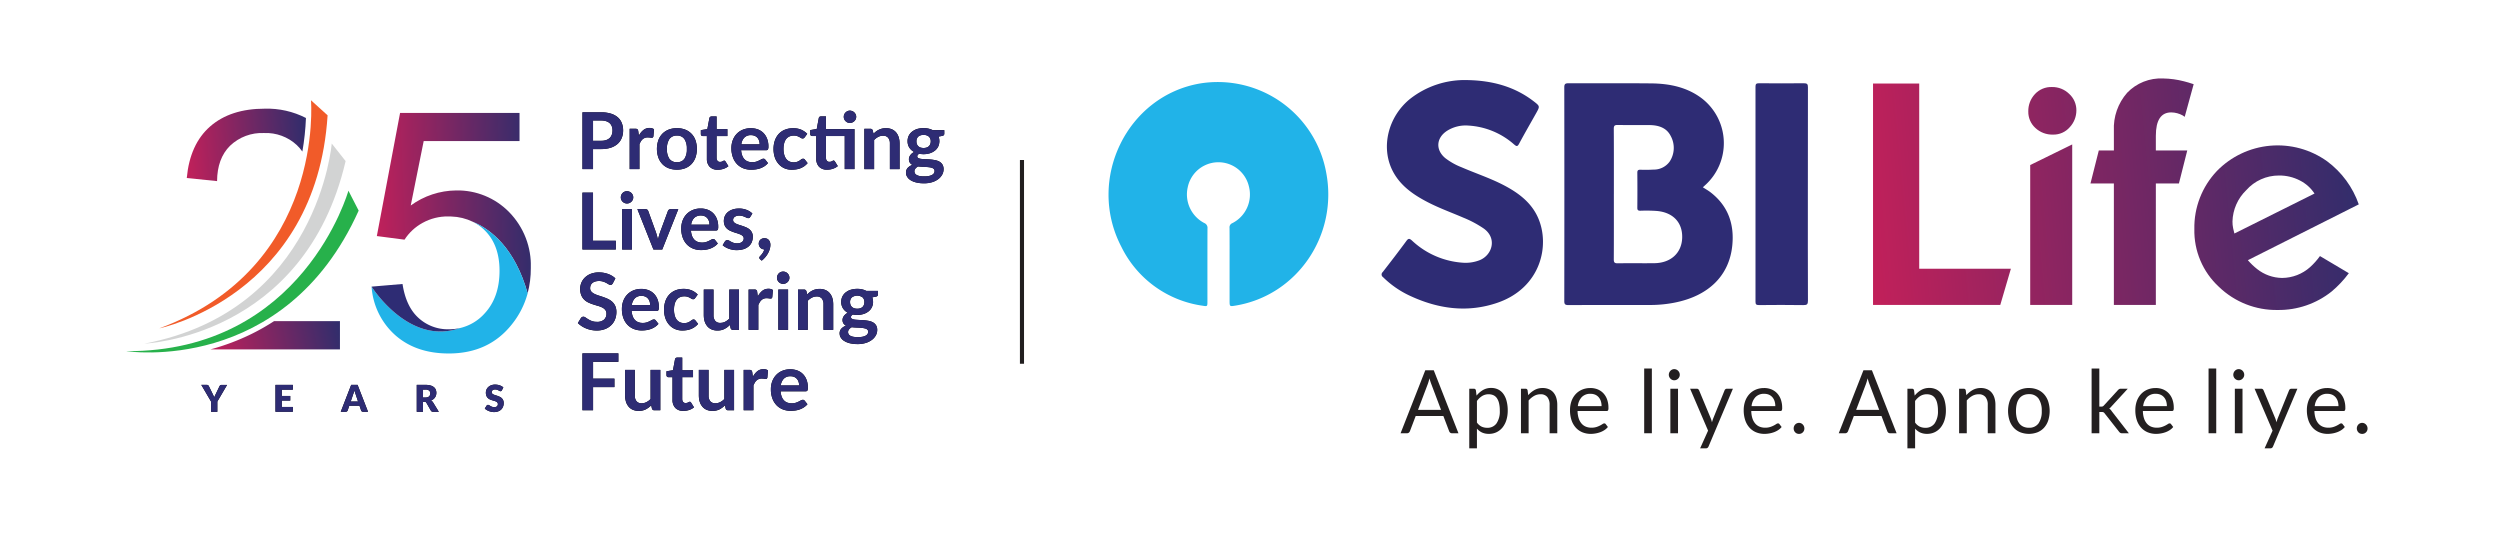 <svg xmlns="http://www.w3.org/2000/svg" xmlns:xlink="http://www.w3.org/1999/xlink" width="570" height="122.053" viewBox="0 0 570 122.053">
  <defs>
    <linearGradient id="linear-gradient" x1="-0.028" y1="0.406" x2="1" y2="0.358" gradientUnits="objectBoundingBox">
      <stop offset="0" stop-color="#c2205a"/>
      <stop offset="1" stop-color="#312d6c"/>
    </linearGradient>
    <clipPath id="clip-path">
      <path id="Path_5792" data-name="Path 5792" d="M51.539,13.856l-5.3,28.075,6.312.821a11.4,11.4,0,0,1,4.108-3.822,11.746,11.746,0,0,1,5.868-1.474s.253-.009.706.017a12.064,12.064,0,0,1,4.894,1.2c4.157,1.756,9.588,6.011,12.494,16.315a21.987,21.987,0,0,0,.728-5.751A17.337,17.337,0,0,0,76.42,36.487a16.419,16.419,0,0,0-12.1-4.958,17.847,17.847,0,0,0-10.352,3.432l2.955-14.694h21.85V13.856Z" transform="translate(-46.236 -13.856)" stroke="rgba(0,0,0,0)" stroke-width="1" fill="url(#linear-gradient)"/>
    </clipPath>
    <clipPath id="clip-path-2">
      <rect id="Rectangle_1348" data-name="Rectangle 1348" width="570" height="122.053" fill="none"/>
    </clipPath>
    <clipPath id="clip-path-3">
      <path id="Path_5798" data-name="Path 5798" d="M28.256,17.377q-4.632,4.05-5.339,11.766l6.909.708q.033-5.143,2.949-8.053a10.517,10.517,0,0,1,7.771-2.91A10.321,10.321,0,0,1,48,21.631a10.136,10.136,0,0,1,1.273,1.479,57.652,57.652,0,0,0,.818-7.652A19.364,19.364,0,0,0,40.7,13.334q-7.81,0-12.442,4.043" transform="translate(-22.917 -13.334)" stroke="rgba(0,0,0,0)" stroke-width="1" fill="url(#linear-gradient)"/>
    </clipPath>
    <clipPath id="clip-path-4">
      <path id="Path_5799" data-name="Path 5799" d="M19.549,64.311s35.746-7.37,38.366-48.571L54.126,12.3s3.269,38.07-34.577,52.01" transform="translate(-19.549 -12.301)" fill="none"/>
    </clipPath>
    <linearGradient id="linear-gradient-7" x1="-0.947" y1="1.907" x2="-0.898" y2="1.907" gradientUnits="objectBoundingBox">
      <stop offset="0" stop-color="#d41c54"/>
      <stop offset="0.806" stop-color="#eb4e31"/>
      <stop offset="1" stop-color="#f15b29"/>
    </linearGradient>
    <clipPath id="clip-path-6">
      <path id="Path_5831" data-name="Path 5831" d="M73.879,15.642h1.806a3.824,3.824,0,0,1,1.167.156,2.112,2.112,0,0,1,.818.453,1.777,1.777,0,0,1,.485.714,2.556,2.556,0,0,1,.165.944,2.773,2.773,0,0,1-.165.989,1.869,1.869,0,0,1-.489.756,2.238,2.238,0,0,1-.821.474,3.631,3.631,0,0,1-1.16.164H73.879Zm-2.414-1.866V26.739h2.414V22.175h1.806a7.088,7.088,0,0,0,2.215-.312,4.377,4.377,0,0,0,1.576-.879,3.586,3.586,0,0,0,.946-1.351,4.653,4.653,0,0,0,.312-1.724,4.448,4.448,0,0,0-.3-1.667,3.352,3.352,0,0,0-.918-1.31,4.282,4.282,0,0,0-1.574-.853,7.444,7.444,0,0,0-2.254-.3Z" transform="translate(-71.465 -13.776)" fill="none"/>
    </clipPath>
    <linearGradient id="linear-gradient-8" x1="-14.327" y1="7.441" x2="-14.127" y2="7.441" gradientUnits="objectBoundingBox">
      <stop offset="0" stop-color="#d91f55"/>
      <stop offset="1" stop-color="#2e2c74"/>
    </linearGradient>
    <clipPath id="clip-path-7">
      <path id="Path_5832" data-name="Path 5832" d="M80.374,16.181a4.008,4.008,0,0,0-1.022,1.3l-.134-1.037a.71.71,0,0,0-.18-.439.727.727,0,0,0-.474-.121h-1.3v9.2h2.221V19.412a4.47,4.47,0,0,1,.327-.654,2.043,2.043,0,0,1,.4-.487,1.646,1.646,0,0,1,.517-.308,1.827,1.827,0,0,1,.656-.108,3.288,3.288,0,0,1,.518.043,2.469,2.469,0,0,0,.4.046l.232-.067.132-.23L82.8,15.99a1.712,1.712,0,0,0-1.026-.281,2.2,2.2,0,0,0-1.4.472" transform="translate(-77.26 -15.709)" fill="none"/>
    </clipPath>
    <linearGradient id="linear-gradient-9" x1="-25.9" y1="9.91" x2="-25.565" y2="9.91" xlink:href="#linear-gradient-8"/>
    <clipPath id="clip-path-8">
      <path id="Path_5833" data-name="Path 5833" d="M83.443,22.723a3.838,3.838,0,0,1-.559-2.256,3.886,3.886,0,0,1,.559-2.265,1.984,1.984,0,0,1,1.728-.784,1.952,1.952,0,0,1,1.7.78,3.906,3.906,0,0,1,.55,2.269,3.852,3.852,0,0,1-.55,2.258,1.946,1.946,0,0,1-1.7.771,1.986,1.986,0,0,1-1.728-.773m-.149-6.665a4.108,4.108,0,0,0-1.44.938,4.175,4.175,0,0,0-.925,1.488,6.057,6.057,0,0,0,0,3.937,4.265,4.265,0,0,0,.925,1.5,4.062,4.062,0,0,0,1.44.951,5.135,5.135,0,0,0,1.877.329,5.082,5.082,0,0,0,1.866-.329,4.088,4.088,0,0,0,1.438-.951,4.226,4.226,0,0,0,.92-1.5,6.189,6.189,0,0,0,0-3.937,3.979,3.979,0,0,0-2.358-2.427,5.006,5.006,0,0,0-1.866-.333,5.059,5.059,0,0,0-1.877.333" transform="translate(-80.6 -15.725)" fill="none"/>
    </clipPath>
    <linearGradient id="linear-gradient-10" x1="-16.429" y1="9.798" x2="-16.225" y2="9.798" xlink:href="#linear-gradient-8"/>
    <clipPath id="clip-path-9">
      <path id="Path_5834" data-name="Path 5834" d="M88.441,14.286l-.327.1-.171.279-.468,2.512L86,17.417V18.3l.124.347.3.117h.946V23.9a2.62,2.62,0,0,0,.639,1.867,2.437,2.437,0,0,0,1.849.678,4.2,4.2,0,0,0,1.3-.206,3.368,3.368,0,0,0,1.115-.609l-.667-1.078-.134-.145-.16-.05-.162.05-.184.1-.243.1-.346.05a.734.734,0,0,1-.58-.243.991.991,0,0,1-.212-.671V18.76H92.05V17.185H89.588v-2.9Z" transform="translate(-85.996 -14.286)" fill="none"/>
    </clipPath>
    <linearGradient id="linear-gradient-11" x1="-25.45" y1="7.854" x2="-25.154" y2="7.854" xlink:href="#linear-gradient-8"/>
    <clipPath id="clip-path-10">
      <path id="Path_5835" data-name="Path 5835" d="M92.7,17.856a2.066,2.066,0,0,1,1.52-.544,2.133,2.133,0,0,1,.864.164,1.763,1.763,0,0,1,.617.455,1.951,1.951,0,0,1,.36.669,2.605,2.605,0,0,1,.121.81H92a2.715,2.715,0,0,1,.7-1.553m-.385-1.773a4.063,4.063,0,0,0-1.39.972,4.257,4.257,0,0,0-.877,1.446,5.054,5.054,0,0,0-.307,1.767A5.952,5.952,0,0,0,90.1,22.4a4.372,4.372,0,0,0,.963,1.544,4.01,4.01,0,0,0,1.438.94,4.878,4.878,0,0,0,1.786.316,7.121,7.121,0,0,0,1-.069,5.516,5.516,0,0,0,1.016-.247,4.773,4.773,0,0,0,.955-.465,3.787,3.787,0,0,0,.831-.725l-.639-.808a.467.467,0,0,0-.414-.2l-.427.124c-.145.084-.318.177-.511.279a4.514,4.514,0,0,1-.682.277,3.066,3.066,0,0,1-.933.128,2.809,2.809,0,0,1-.981-.165,2.091,2.091,0,0,1-.766-.5,2.454,2.454,0,0,1-.522-.851,4.268,4.268,0,0,1-.251-1.226h5.7a.447.447,0,0,0,.416-.175,1.4,1.4,0,0,0,.11-.675,4.82,4.82,0,0,0-.3-1.771,3.715,3.715,0,0,0-.832-1.31A3.492,3.492,0,0,0,95.781,16a4.909,4.909,0,0,0-3.462.084" transform="translate(-89.746 -15.725)" fill="none"/>
    </clipPath>
    <linearGradient id="linear-gradient-12" x1="-19.763" y1="9.798" x2="-19.543" y2="9.798" xlink:href="#linear-gradient-8"/>
    <clipPath id="clip-path-11">
      <path id="Path_5836" data-name="Path 5836" d="M97.466,16.084a3.957,3.957,0,0,0-1.4.989,4.318,4.318,0,0,0-.857,1.5,6.234,6.234,0,0,0,.033,3.895,4.424,4.424,0,0,0,.9,1.49,3.754,3.754,0,0,0,1.321.929,4.06,4.06,0,0,0,1.607.316,6.635,6.635,0,0,0,.974-.069,4.86,4.86,0,0,0,.953-.247,4.59,4.59,0,0,0,.892-.465,4.109,4.109,0,0,0,.8-.725l-.635-.808a.452.452,0,0,0-.4-.2l-.374.128-.392.29a2.84,2.84,0,0,1-.554.286,2.336,2.336,0,0,1-.855.13,2.174,2.174,0,0,1-.951-.2,1.94,1.94,0,0,1-.721-.593,2.719,2.719,0,0,1-.452-.963,4.921,4.921,0,0,1-.162-1.312,5.089,5.089,0,0,1,.147-1.269,2.712,2.712,0,0,1,.435-.953,1.955,1.955,0,0,1,.734-.606,2.351,2.351,0,0,1,1.022-.212,2.442,2.442,0,0,1,.767.106,2.77,2.77,0,0,1,.535.232l.387.234.333.1.273-.072.2-.193.583-.81a4.438,4.438,0,0,0-1.4-.948,4.527,4.527,0,0,0-1.806-.333,4.792,4.792,0,0,0-1.923.359" transform="translate(-94.913 -15.725)" fill="none"/>
    </clipPath>
    <linearGradient id="linear-gradient-13" x1="-22.696" y1="9.798" x2="-22.456" y2="9.798" xlink:href="#linear-gradient-8"/>
    <clipPath id="clip-path-12">
      <path id="Path_5837" data-name="Path 5837" d="M101.859,14.894l-.327.1-.169.279-.468,2.5-1.479.251V18.9l.124.347.3.117h.948v5.14a2.611,2.611,0,0,0,.639,1.867,2.429,2.429,0,0,0,1.849.678,4.193,4.193,0,0,0,1.3-.206,3.358,3.358,0,0,0,1.117-.609l-.669-1.078-.134-.145-.162-.05-.16.05-.182.1-.243.1-.347.05a.733.733,0,0,1-.578-.243.982.982,0,0,1-.214-.671V19.369h4.278v7.54H109.5V17.793H103v-2.9Zm6.043-1.206a1.373,1.373,0,0,0-.439.307,1.4,1.4,0,0,0-.3.446,1.324,1.324,0,0,0-.115.552,1.276,1.276,0,0,0,.115.543,1.357,1.357,0,0,0,.3.444,1.451,1.451,0,0,0,.439.3,1.3,1.3,0,0,0,.539.111,1.425,1.425,0,0,0,.565-.111,1.441,1.441,0,0,0,.455-.3,1.48,1.48,0,0,0,.31-.444,1.308,1.308,0,0,0,.121-.543,1.358,1.358,0,0,0-.121-.552,1.536,1.536,0,0,0-.31-.446,1.366,1.366,0,0,0-.455-.307,1.458,1.458,0,0,0-.565-.111,1.326,1.326,0,0,0-.539.111" transform="translate(-99.415 -13.577)" fill="none"/>
    </clipPath>
    <linearGradient id="linear-gradient-14" x1="-17.633" y1="7.184" x2="-17.456" y2="7.184" xlink:href="#linear-gradient-8"/>
    <clipPath id="clip-path-13">
      <path id="Path_5838" data-name="Path 5838" d="M110.123,15.818a3.73,3.73,0,0,0-.74.258,3.676,3.676,0,0,0-.658.407,5.708,5.708,0,0,0-.589.513l-.152-.725a.543.543,0,0,0-.567-.405h-1.356v9.2h2.221v-6.65a3.948,3.948,0,0,1,.953-.71,2.315,2.315,0,0,1,1.076-.258,1.437,1.437,0,0,1,1.174.459,1.973,1.973,0,0,1,.39,1.3v5.855h2.217V19.211a4.656,4.656,0,0,0-.2-1.412,3.227,3.227,0,0,0-.591-1.1,2.651,2.651,0,0,0-.974-.714,3.286,3.286,0,0,0-1.338-.256,3.614,3.614,0,0,0-.864.093" transform="translate(-106.061 -15.725)" fill="none"/>
    </clipPath>
    <linearGradient id="linear-gradient-15" x1="-24.54" y1="9.938" x2="-24.308" y2="9.938" xlink:href="#linear-gradient-8"/>
    <clipPath id="clip-path-14">
      <path id="Path_5839" data-name="Path 5839" d="M114.291,26.649a2.211,2.211,0,0,1-.688-.236,1.011,1.011,0,0,1-.388-.362l-.124-.455a.975.975,0,0,1,.232-.645,2.054,2.054,0,0,1,.6-.485c.281.039.57.059.868.072s.58.026.858.043.541.033.79.067a3.142,3.142,0,0,1,.652.136,1.1,1.1,0,0,1,.44.266.612.612,0,0,1,.16.44.914.914,0,0,1-.134.5,1.081,1.081,0,0,1-.424.394,2.5,2.5,0,0,1-.743.262,5.236,5.236,0,0,1-1.067.095,5.337,5.337,0,0,1-1.031-.087m.184-6.507a1.374,1.374,0,0,1-.517-.316,1.287,1.287,0,0,1-.3-.479,1.714,1.714,0,0,1-.1-.6,1.448,1.448,0,0,1,.405-1.078,2.08,2.08,0,0,1,2.457,0,1.446,1.446,0,0,1,.4,1.078,1.8,1.8,0,0,1-.1.611,1.258,1.258,0,0,1-.3.476,1.46,1.46,0,0,1-.511.31,2.383,2.383,0,0,1-1.429,0m-.751-4.222a3.462,3.462,0,0,0-1.156.6,2.662,2.662,0,0,0-1.037,2.176,2.688,2.688,0,0,0,.4,1.47,2.923,2.923,0,0,0,1.1,1.005,2.6,2.6,0,0,0-.53.342l-.374.411-.225.433-.074.427a1.451,1.451,0,0,0,.212.823,1.593,1.593,0,0,0,.585.5,2.7,2.7,0,0,0-1.076.7,1.578,1.578,0,0,0-.388,1.081,1.819,1.819,0,0,0,.253.912,2.374,2.374,0,0,0,.76.777,4.37,4.37,0,0,0,1.286.537,7.264,7.264,0,0,0,1.815.2,5.991,5.991,0,0,0,1.892-.271,4.56,4.56,0,0,0,1.4-.725,3.2,3.2,0,0,0,.871-1.02,2.527,2.527,0,0,0,.3-1.182,1.982,1.982,0,0,0-.26-1.074,1.875,1.875,0,0,0-.675-.658,3.218,3.218,0,0,0-.964-.355,8.8,8.8,0,0,0-1.106-.158c-.374-.028-.741-.05-1.1-.059a8.313,8.313,0,0,1-.959-.067,2.1,2.1,0,0,1-.68-.18.432.432,0,0,1-.256-.409c0-.216.145-.409.431-.583l.492.072c.169.017.346.026.522.026a4.706,4.706,0,0,0,1.427-.21,3.59,3.59,0,0,0,1.143-.6,2.709,2.709,0,0,0,.758-.938,2.888,2.888,0,0,0,.084-2.273l.829-.152c.32-.059.479-.219.479-.485v-.823h-2.652a3.776,3.776,0,0,0-.953-.355,5.088,5.088,0,0,0-1.115-.121,4.964,4.964,0,0,0-1.461.2" transform="translate(-111.162 -15.715)" fill="none"/>
    </clipPath>
    <linearGradient id="linear-gradient-16" x1="-23.626" y1="7.371" x2="-23.414" y2="7.371" xlink:href="#linear-gradient-8"/>
    <clipPath id="clip-path-15">
      <path id="Path_5840" data-name="Path 5840" d="M71.465,23.636V36.6h7.609V34.609h-5.2V23.636Z" transform="translate(-71.465 -23.636)" fill="none"/>
    </clipPath>
    <linearGradient id="linear-gradient-17" x1="-17.452" y1="6.026" x2="-17.208" y2="6.026" xlink:href="#linear-gradient-8"/>
    <clipPath id="clip-path-16">
      <path id="Path_5841" data-name="Path 5841" d="M76.479,36.757h2.23v-9.2h-2.23Zm.55-13.186a1.46,1.46,0,0,0-.44.3,1.293,1.293,0,0,0-.3.45,1.343,1.343,0,0,0-.115.557,1.257,1.257,0,0,0,.115.537,1.294,1.294,0,0,0,.3.437,1.42,1.42,0,0,0,2,0,1.475,1.475,0,0,0,.312-.437,1.318,1.318,0,0,0,.119-.537,1.408,1.408,0,0,0-.119-.557,1.429,1.429,0,0,0-.766-.747,1.375,1.375,0,0,0-1.1,0" transform="translate(-76.172 -23.456)" fill="none"/>
    </clipPath>
    <linearGradient id="linear-gradient-18" x1="-49.785" y1="5.899" x2="-49.132" y2="5.899" xlink:href="#linear-gradient-8"/>
    <clipPath id="clip-path-17">
      <path id="Path_5842" data-name="Path 5842" d="M85.781,25.661l-.387.117-.223.3-1.815,4.911c-.1.286-.188.569-.258.844s-.143.552-.2.825c-.058-.273-.115-.55-.191-.825s-.154-.557-.251-.844L80.68,26.077l-.219-.3a.736.736,0,0,0-.42-.117H78.207l3.659,9.2h2.009l3.661-9.2Z" transform="translate(-78.207 -25.661)" fill="none"/>
    </clipPath>
    <linearGradient id="linear-gradient-19" x1="-15.579" y1="8.081" x2="-15.38" y2="8.081" xlink:href="#linear-gradient-8"/>
    <clipPath id="clip-path-18">
      <path id="Path_5843" data-name="Path 5843" d="M86.548,27.719a2.356,2.356,0,0,1,2.38-.379,1.624,1.624,0,0,1,.613.453,1.849,1.849,0,0,1,.366.667,2.617,2.617,0,0,1,.121.812H85.844a2.68,2.68,0,0,1,.7-1.553m-.385-1.775a4.043,4.043,0,0,0-1.392.972,4.267,4.267,0,0,0-.879,1.446,5.1,5.1,0,0,0-.3,1.771,5.9,5.9,0,0,0,.351,2.128A4.362,4.362,0,0,0,84.9,33.8a4,4,0,0,0,1.433.942,4.956,4.956,0,0,0,1.788.318,7.121,7.121,0,0,0,1-.072,5.609,5.609,0,0,0,1.018-.245,4.782,4.782,0,0,0,.955-.466,3.724,3.724,0,0,0,.829-.725l-.639-.8a.453.453,0,0,0-.413-.208l-.429.128c-.147.082-.316.173-.509.275a4.218,4.218,0,0,1-.682.281,3.141,3.141,0,0,1-.933.124,2.845,2.845,0,0,1-.985-.165,2.055,2.055,0,0,1-.766-.5,2.49,2.49,0,0,1-.522-.853A4.4,4.4,0,0,1,85.8,30.6h5.7a.456.456,0,0,0,.416-.171,1.466,1.466,0,0,0,.106-.678,4.827,4.827,0,0,0-.3-1.771,3.729,3.729,0,0,0-.827-1.31,3.552,3.552,0,0,0-1.267-.812,4.5,4.5,0,0,0-1.607-.279,4.586,4.586,0,0,0-1.854.36" transform="translate(-83.588 -25.584)" fill="none"/>
    </clipPath>
    <linearGradient id="linear-gradient-20" x1="-18.416" y1="7.86" x2="-18.195" y2="7.86" xlink:href="#linear-gradient-8"/>
    <clipPath id="clip-path-19">
      <path id="Path_5844" data-name="Path 5844" d="M90.91,25.813a3.363,3.363,0,0,0-1.087.609,2.516,2.516,0,0,0-.662.894,2.672,2.672,0,0,0-.223,1.078,2.566,2.566,0,0,0,.191,1.039,2.181,2.181,0,0,0,.515.725,2.819,2.819,0,0,0,.723.491,8.634,8.634,0,0,0,.836.336c.284.095.567.184.838.264a5.2,5.2,0,0,1,.728.275,1.583,1.583,0,0,1,.509.359.733.733,0,0,1,.2.528l-.085.418-.269.351a1.447,1.447,0,0,1-.466.249,2.241,2.241,0,0,1-.682.093,2.528,2.528,0,0,1-.832-.117,3.371,3.371,0,0,1-.565-.251l-.427-.251-.392-.117-.344.084-.232.232-.511.84a3.4,3.4,0,0,0,.626.45,4.584,4.584,0,0,0,.769.36,5.424,5.424,0,0,0,.871.236,5.133,5.133,0,0,0,.931.087,4.93,4.93,0,0,0,1.581-.23,3.3,3.3,0,0,0,1.16-.637,2.635,2.635,0,0,0,.7-.968,3.132,3.132,0,0,0,.24-1.223,2.175,2.175,0,0,0-.2-.953,2.2,2.2,0,0,0-.509-.676,3.044,3.044,0,0,0-.725-.466c-.271-.119-.544-.23-.825-.327s-.55-.18-.821-.262a5.09,5.09,0,0,1-.721-.275,1.718,1.718,0,0,1-.513-.353.7.7,0,0,1-.19-.5.856.856,0,0,1,.37-.725A1.689,1.689,0,0,1,92.45,27.2a2.638,2.638,0,0,1,.73.091,3.823,3.823,0,0,1,.556.2l.426.2.347.089.251-.056.188-.2.5-.8a3.862,3.862,0,0,0-1.3-.825,4.974,4.974,0,0,0-3.235-.087" transform="translate(-88.669 -25.584)" fill="none"/>
    </clipPath>
    <linearGradient id="linear-gradient-21" x1="-23.945" y1="7.852" x2="-23.675" y2="7.852" xlink:href="#linear-gradient-8"/>
    <clipPath id="clip-path-20">
      <path id="Path_5845" data-name="Path 5845" d="M93.871,29.322l-.416.258-.264.387-.093.47a1.482,1.482,0,0,0,.093.53l.26.422.4.282a1.3,1.3,0,0,0,.522.1,2.26,2.26,0,0,1-.186.507l-.266.439-.286.359-.245.268-.121.16-.05.16.164.333.387.349a5.49,5.49,0,0,0,.847-.825,5.419,5.419,0,0,0,.626-.922,4.829,4.829,0,0,0,.383-.951,3.5,3.5,0,0,0,.132-.907,1.9,1.9,0,0,0-.087-.576,1.549,1.549,0,0,0-.255-.485A1.137,1.137,0,0,0,95,29.348a1.365,1.365,0,0,0-.6-.119,1.392,1.392,0,0,0-.526.093" transform="translate(-93.098 -29.229)" fill="none"/>
    </clipPath>
    <linearGradient id="linear-gradient-22" x1="-65.013" y1="13.237" x2="-64.315" y2="13.237" xlink:href="#linear-gradient-8"/>
    <clipPath id="clip-path-21">
      <path id="Path_5846" data-name="Path 5846" d="M73.872,33.735a4.013,4.013,0,0,0-1.327.831,3.533,3.533,0,0,0-.823,1.195,3.575,3.575,0,0,0-.281,1.381,3.916,3.916,0,0,0,.251,1.494,3.007,3.007,0,0,0,.684,1.007,3.566,3.566,0,0,0,.955.656,9.75,9.75,0,0,0,1.1.429c.37.119.736.232,1.093.334a5.134,5.134,0,0,1,.966.37,2.063,2.063,0,0,1,.675.543,1.29,1.29,0,0,1,.258.834,1.765,1.765,0,0,1-.567,1.4,2.379,2.379,0,0,1-1.6.485,3.238,3.238,0,0,1-1.156-.182,5.01,5.01,0,0,1-.836-.409c-.242-.147-.45-.284-.621-.409a.873.873,0,0,0-.485-.18l-.307.085-.232.21-.712,1.154a4.957,4.957,0,0,0,.864.7,6.076,6.076,0,0,0,1.037.537,6.323,6.323,0,0,0,1.154.347,6.237,6.237,0,0,0,1.221.119,5.23,5.23,0,0,0,1.914-.325,4.164,4.164,0,0,0,1.416-.9,3.771,3.771,0,0,0,.877-1.338,4.387,4.387,0,0,0,.3-1.646,3.334,3.334,0,0,0-.255-1.371,2.88,2.88,0,0,0-.676-.955A3.72,3.72,0,0,0,77.8,39.5a9.215,9.215,0,0,0-1.1-.45q-.563-.192-1.1-.366a6.02,6.02,0,0,1-.959-.385,2.131,2.131,0,0,1-.682-.52,1.156,1.156,0,0,1-.253-.762,1.714,1.714,0,0,1,.121-.66,1.364,1.364,0,0,1,.385-.513,1.839,1.839,0,0,1,.634-.338,3.313,3.313,0,0,1,1.843.02,4.217,4.217,0,0,1,.717.308c.2.113.379.214.524.31l.411.136.3-.084.229-.275.6-1.137a4.755,4.755,0,0,0-1.648-1,6.106,6.106,0,0,0-2.122-.36,4.93,4.93,0,0,0-1.815.316" transform="translate(-70.908 -33.419)" fill="none"/>
    </clipPath>
    <linearGradient id="linear-gradient-23" x1="-15.001" y1="4.524" x2="-14.789" y2="4.524" xlink:href="#linear-gradient-8"/>
    <clipPath id="clip-path-22">
      <path id="Path_5847" data-name="Path 5847" d="M79.267,37.58a2.059,2.059,0,0,1,1.518-.548,2.136,2.136,0,0,1,.866.165,1.662,1.662,0,0,1,.611.453,1.943,1.943,0,0,1,.366.667,2.6,2.6,0,0,1,.121.812H78.563a2.686,2.686,0,0,1,.7-1.55M78.882,35.8a4.1,4.1,0,0,0-1.39.974,4.261,4.261,0,0,0-.879,1.446,5.09,5.09,0,0,0-.307,1.767,5.918,5.918,0,0,0,.353,2.131,4.33,4.33,0,0,0,.963,1.54,4.019,4.019,0,0,0,1.436.944,4.971,4.971,0,0,0,1.786.318,7.142,7.142,0,0,0,1-.072,5.1,5.1,0,0,0,1.016-.245,4.55,4.55,0,0,0,.955-.468,3.747,3.747,0,0,0,.831-.719l-.639-.81a.466.466,0,0,0-.414-.2l-.427.124c-.145.084-.318.177-.511.277a4.4,4.4,0,0,1-.682.277,3.061,3.061,0,0,1-.933.126,2.784,2.784,0,0,1-.983-.167,2,2,0,0,1-.764-.5,2.5,2.5,0,0,1-.526-.851,4.385,4.385,0,0,1-.249-1.225h5.7a.44.44,0,0,0,.414-.175,1.421,1.421,0,0,0,.11-.676,4.827,4.827,0,0,0-.3-1.771,3.738,3.738,0,0,0-.831-1.308,3.463,3.463,0,0,0-1.269-.812,4.431,4.431,0,0,0-1.607-.277,4.63,4.63,0,0,0-1.854.357" transform="translate(-76.307 -35.447)" fill="none"/>
    </clipPath>
    <linearGradient id="linear-gradient-24" x1="-16.804" y1="5.929" x2="-16.584" y2="5.929" xlink:href="#linear-gradient-8"/>
    <clipPath id="clip-path-23">
      <path id="Path_5848" data-name="Path 5848" d="M84.03,35.8a3.98,3.98,0,0,0-1.4.992,4.159,4.159,0,0,0-.855,1.5,5.741,5.741,0,0,0-.3,1.88,5.8,5.8,0,0,0,.329,2.014,4.531,4.531,0,0,0,.894,1.49,3.864,3.864,0,0,0,1.319.929,4.139,4.139,0,0,0,1.611.318,6.643,6.643,0,0,0,.974-.072,4.522,4.522,0,0,0,.953-.245,4.351,4.351,0,0,0,.89-.468,4.028,4.028,0,0,0,.8-.719l-.639-.81a.448.448,0,0,0-.4-.2l-.377.126-.388.286a2.633,2.633,0,0,1-.552.292,2.437,2.437,0,0,1-.857.126,2.174,2.174,0,0,1-.951-.2,1.955,1.955,0,0,1-.721-.593,2.755,2.755,0,0,1-.453-.963,4.841,4.841,0,0,1-.16-1.308,5.093,5.093,0,0,1,.147-1.271,2.621,2.621,0,0,1,.437-.953,1.906,1.906,0,0,1,.732-.608,2.339,2.339,0,0,1,1.022-.21,2.459,2.459,0,0,1,.767.1,3.493,3.493,0,0,1,.535.232l.387.234.334.106.269-.072.2-.2.582-.808a4.389,4.389,0,0,0-1.4-.953,4.607,4.607,0,0,0-1.806-.329,4.845,4.845,0,0,0-1.923.357" transform="translate(-81.475 -35.447)" fill="none"/>
    </clipPath>
    <linearGradient id="linear-gradient-25" x1="-19.478" y1="5.929" x2="-19.239" y2="5.929" xlink:href="#linear-gradient-8"/>
    <clipPath id="clip-path-24">
      <path id="Path_5849" data-name="Path 5849" d="M92.168,35.524v6.652a3.848,3.848,0,0,1-.953.706,2.4,2.4,0,0,1-1.08.253,1.451,1.451,0,0,1-1.173-.461,1.976,1.976,0,0,1-.388-1.3V35.524H86.352V41.37a4.664,4.664,0,0,0,.2,1.412,3.124,3.124,0,0,0,.6,1.106,2.669,2.669,0,0,0,.974.721,3.255,3.255,0,0,0,1.334.256,3.448,3.448,0,0,0,1.609-.351,5,5,0,0,0,1.251-.929l.15.736a.525.525,0,0,0,.557.4h1.355v-9.2Z" transform="translate(-86.352 -35.524)" fill="none"/>
    </clipPath>
    <linearGradient id="linear-gradient-26" x1="-19.98" y1="6" x2="-19.748" y2="6" xlink:href="#linear-gradient-8"/>
    <clipPath id="clip-path-25">
      <path id="Path_5850" data-name="Path 5850" d="M94.972,35.9a3.9,3.9,0,0,0-1.024,1.3l-.134-1.041a.535.535,0,0,0-.66-.556h-1.3v9.2h2.213V39.134a4.844,4.844,0,0,1,.333-.652,2.034,2.034,0,0,1,.4-.491,1.6,1.6,0,0,1,.517-.307,1.834,1.834,0,0,1,.654-.111,2.975,2.975,0,0,1,.518.048,2.538,2.538,0,0,0,.4.043l.229-.067.128-.229.145-1.657a1.7,1.7,0,0,0-1.024-.281,2.17,2.17,0,0,0-1.4.474" transform="translate(-91.856 -35.431)" fill="none"/>
    </clipPath>
    <linearGradient id="linear-gradient-27" x1="-30.803" y1="5.998" x2="-30.468" y2="5.998" xlink:href="#linear-gradient-8"/>
    <clipPath id="clip-path-26">
      <path id="Path_5851" data-name="Path 5851" d="M95.64,46.616h2.234v-9.2H95.64ZM96.2,33.43a1.4,1.4,0,0,0-.745.749,1.382,1.382,0,0,0-.117.554,1.3,1.3,0,0,0,.117.537,1.373,1.373,0,0,0,.3.442,1.42,1.42,0,0,0,.444.3,1.349,1.349,0,0,0,.543.11,1.388,1.388,0,0,0,.557-.11,1.477,1.477,0,0,0,.452-.3,1.5,1.5,0,0,0,.312-.442,1.246,1.246,0,0,0,.117-.537,1.322,1.322,0,0,0-.117-.554,1.488,1.488,0,0,0-.312-.45,1.409,1.409,0,0,0-.452-.3,1.358,1.358,0,0,0-.557-.111,1.32,1.32,0,0,0-.543.111" transform="translate(-95.333 -33.319)" fill="none"/>
    </clipPath>
    <linearGradient id="linear-gradient-28" x1="-62.309" y1="4.523" x2="-61.656" y2="4.523" xlink:href="#linear-gradient-8"/>
    <clipPath id="clip-path-27">
      <path id="Path_5852" data-name="Path 5852" d="M101.978,35.54a3.408,3.408,0,0,0-.74.26,3.8,3.8,0,0,0-.66.4,5.744,5.744,0,0,0-.589.517l-.151-.727a.546.546,0,0,0-.569-.4H97.916v9.2h2.221V38.136a3.925,3.925,0,0,1,.953-.71,2.326,2.326,0,0,1,1.074-.26,1.464,1.464,0,0,1,1.18.461,2,2,0,0,1,.387,1.308V44.79h2.215V38.935a4.689,4.689,0,0,0-.2-1.412,3.241,3.241,0,0,0-.591-1.1,2.623,2.623,0,0,0-.977-.717,3.286,3.286,0,0,0-1.338-.255,3.593,3.593,0,0,0-.86.093" transform="translate(-97.916 -35.447)" fill="none"/>
    </clipPath>
    <linearGradient id="linear-gradient-29" x1="-22.66" y1="6.014" x2="-22.429" y2="6.014" xlink:href="#linear-gradient-8"/>
    <clipPath id="clip-path-28">
      <path id="Path_5853" data-name="Path 5853" d="M106.144,46.371a2.35,2.35,0,0,1-.688-.236,1.011,1.011,0,0,1-.387-.366l-.126-.452a.983.983,0,0,1,.234-.645,2.1,2.1,0,0,1,.6-.485c.282.035.57.059.868.074s.582.024.86.037.541.039.788.067a3.328,3.328,0,0,1,.652.139,1.112,1.112,0,0,1,.442.266.61.61,0,0,1,.16.439.928.928,0,0,1-.136.5,1.1,1.1,0,0,1-.422.394,2.664,2.664,0,0,1-.743.258,5.142,5.142,0,0,1-1.067.093,5.217,5.217,0,0,1-1.033-.084m.184-6.507a1.343,1.343,0,0,1-.515-.316,1.322,1.322,0,0,1-.3-.478,1.742,1.742,0,0,1-.1-.6,1.439,1.439,0,0,1,.405-1.08,2.085,2.085,0,0,1,2.455,0,1.439,1.439,0,0,1,.405,1.08,1.8,1.8,0,0,1-.1.609,1.285,1.285,0,0,1-.3.476,1.427,1.427,0,0,1-.511.31,2.345,2.345,0,0,1-1.429,0m-.749-4.222a3.467,3.467,0,0,0-1.158.6,2.674,2.674,0,0,0-1.035,2.174,2.663,2.663,0,0,0,.4,1.47,2.9,2.9,0,0,0,1.1,1.005,2.65,2.65,0,0,0-.528.347l-.372.409-.227.431-.074.427a1.464,1.464,0,0,0,.212.825,1.608,1.608,0,0,0,.585.5,2.754,2.754,0,0,0-1.074.695,1.574,1.574,0,0,0-.388,1.08,1.841,1.841,0,0,0,.251.918,2.33,2.33,0,0,0,.76.773,4.341,4.341,0,0,0,1.288.539,7.172,7.172,0,0,0,1.815.2,6.049,6.049,0,0,0,1.892-.275,4.482,4.482,0,0,0,1.4-.721,3.272,3.272,0,0,0,.873-1.022,2.539,2.539,0,0,0,.3-1.186,2,2,0,0,0-.258-1.07,1.932,1.932,0,0,0-.676-.66,3.228,3.228,0,0,0-.964-.353,9.018,9.018,0,0,0-1.1-.158c-.375-.028-.741-.05-1.1-.058a9.242,9.242,0,0,1-.961-.069,2.048,2.048,0,0,1-.68-.184.429.429,0,0,1-.255-.407c0-.214.141-.409.433-.582l.491.069a4.753,4.753,0,0,0,.52.028,4.649,4.649,0,0,0,1.427-.21,3.565,3.565,0,0,0,1.143-.595,2.768,2.768,0,0,0,.764-.938,2.953,2.953,0,0,0,.084-2.273l.827-.152c.316-.059.474-.221.474-.483v-.827h-2.648a3.8,3.8,0,0,0-.953-.353,4.874,4.874,0,0,0-1.117-.123,5.022,5.022,0,0,0-1.459.206" transform="translate(-103.017 -35.436)" fill="none"/>
    </clipPath>
    <linearGradient id="linear-gradient-30" x1="-21.905" y1="4.461" x2="-21.692" y2="4.461" xlink:href="#linear-gradient-8"/>
    <clipPath id="clip-path-29">
      <path id="Path_5854" data-name="Path 5854" d="M71.465,43.358V56.321H73.89V51.04h4.867V49.113H73.89V45.274h5.768V43.358Z" transform="translate(-71.465 -43.358)" fill="none"/>
    </clipPath>
    <linearGradient id="linear-gradient-31" x1="-16.209" y1="3.2" x2="-15.982" y2="3.2" xlink:href="#linear-gradient-8"/>
    <clipPath id="clip-path-30">
      <path id="Path_5855" data-name="Path 5855" d="M82.51,45.384v6.652a3.839,3.839,0,0,1-.951.706A2.362,2.362,0,0,1,80.482,53a1.446,1.446,0,0,1-1.173-.461,1.957,1.957,0,0,1-.394-1.3V45.384H76.7V51.23a4.647,4.647,0,0,0,.2,1.412,3.18,3.18,0,0,0,.595,1.106,2.675,2.675,0,0,0,.976.725,3.3,3.3,0,0,0,1.332.253,3.5,3.5,0,0,0,1.611-.351,4.86,4.86,0,0,0,1.245-.929l.152.736a.524.524,0,0,0,.561.4H84.73v-9.2Z" transform="translate(-76.699 -45.384)" fill="none"/>
    </clipPath>
    <linearGradient id="linear-gradient-32" x1="-17.746" y1="4.038" x2="-17.515" y2="4.038" xlink:href="#linear-gradient-8"/>
    <clipPath id="clip-path-31">
      <path id="Path_5856" data-name="Path 5856" d="M84.22,43.868l-.327.1-.171.277-.466,2.51L81.776,47v.879l.123.349.307.117h.946v5.14a2.619,2.619,0,0,0,.637,1.867,2.439,2.439,0,0,0,1.849.676,4.073,4.073,0,0,0,1.3-.206,3.3,3.3,0,0,0,1.115-.608l-.665-1.076-.134-.149-.16-.05-.162.05-.184.1-.245.1-.344.048A.735.735,0,0,1,85.578,54a.988.988,0,0,1-.208-.673V48.342h2.458V46.767H85.37v-2.9Z" transform="translate(-81.776 -43.868)" fill="none"/>
    </clipPath>
    <linearGradient id="linear-gradient-33" x1="-24.208" y1="3.334" x2="-23.912" y2="3.334" xlink:href="#linear-gradient-8"/>
    <clipPath id="clip-path-32">
      <path id="Path_5857" data-name="Path 5857" d="M91.56,45.384v6.652a3.772,3.772,0,0,1-.951.706,2.366,2.366,0,0,1-1.08.253,1.453,1.453,0,0,1-1.173-.461,1.986,1.986,0,0,1-.388-1.3V45.384H85.748V51.23a4.706,4.706,0,0,0,.2,1.412,3.134,3.134,0,0,0,.6,1.106,2.655,2.655,0,0,0,.97.725,3.311,3.311,0,0,0,1.338.253,3.461,3.461,0,0,0,1.605-.351,5.018,5.018,0,0,0,1.251-.929l.152.736a.52.52,0,0,0,.556.4h1.356v-9.2Z" transform="translate(-85.748 -45.384)" fill="none"/>
    </clipPath>
    <linearGradient id="linear-gradient-34" x1="-19.84" y1="4.038" x2="-19.609" y2="4.038" xlink:href="#linear-gradient-8"/>
    <clipPath id="clip-path-33">
      <path id="Path_5858" data-name="Path 5858" d="M94.369,45.765a3.979,3.979,0,0,0-1.028,1.3l-.134-1.041a.7.7,0,0,0-.178-.437.739.739,0,0,0-.479-.119h-1.3v9.2H93.47V48.994a4.537,4.537,0,0,1,.329-.652,2.029,2.029,0,0,1,.405-.489,1.567,1.567,0,0,1,.517-.308,1.822,1.822,0,0,1,.654-.108,3.3,3.3,0,0,1,.517.043,2.179,2.179,0,0,0,.4.045l.225-.067.132-.229.147-1.656a1.7,1.7,0,0,0-1.026-.282,2.17,2.17,0,0,0-1.4.474" transform="translate(-91.249 -45.291)" fill="none"/>
    </clipPath>
    <linearGradient id="linear-gradient-35" x1="-30.569" y1="4.044" x2="-30.234" y2="4.044" xlink:href="#linear-gradient-8"/>
    <clipPath id="clip-path-34">
      <path id="Path_5859" data-name="Path 5859" d="M97.545,47.44a2.052,2.052,0,0,1,1.516-.548,2.148,2.148,0,0,1,.866.165,1.744,1.744,0,0,1,.613.453,1.9,1.9,0,0,1,.366.669,2.63,2.63,0,0,1,.119.81H96.841a2.686,2.686,0,0,1,.7-1.55m-.385-1.775a4.061,4.061,0,0,0-1.392.972,4.306,4.306,0,0,0-.881,1.446,5.132,5.132,0,0,0-.3,1.767,5.9,5.9,0,0,0,.353,2.131,4.408,4.408,0,0,0,.959,1.544,4.035,4.035,0,0,0,1.436.94,4.9,4.9,0,0,0,1.788.318,7.488,7.488,0,0,0,1-.071,5.218,5.218,0,0,0,1.018-.247A4.781,4.781,0,0,0,102.1,54a3.7,3.7,0,0,0,.825-.721l-.637-.81a.459.459,0,0,0-.416-.2l-.424.124c-.147.084-.318.177-.509.277a4.428,4.428,0,0,1-.684.277,3.065,3.065,0,0,1-.931.126,2.845,2.845,0,0,1-.985-.164,2.079,2.079,0,0,1-.767-.505,2.426,2.426,0,0,1-.52-.851,4.176,4.176,0,0,1-.253-1.225h5.7a.455.455,0,0,0,.418-.175,1.5,1.5,0,0,0,.106-.676,4.855,4.855,0,0,0-.3-1.769,3.75,3.75,0,0,0-.829-1.31,3.511,3.511,0,0,0-1.265-.812,4.9,4.9,0,0,0-3.464.082" transform="translate(-94.585 -45.307)" fill="none"/>
    </clipPath>
    <linearGradient id="linear-gradient-36" x1="-20.834" y1="3.995" x2="-20.613" y2="3.995" xlink:href="#linear-gradient-8"/>
    <clipPath id="clip-path-36">
      <path id="Path_5864" data-name="Path 5864" d="M311.92,43.745a7.1,7.1,0,0,1-.143-1.524,10.283,10.283,0,0,1,3.14-7.124,9.9,9.9,0,0,1,7.451-3.343,10.114,10.114,0,0,1,4.787,1.139,8.607,8.607,0,0,1,3.324,2.975l-18.266,9.113c-.1-.388-.2-.8-.294-1.236M308.2,30.753a18.7,18.7,0,0,0-5.116,13.186,17.392,17.392,0,0,0,5.588,13.187,18.826,18.826,0,0,0,13.41,5.288,19.31,19.31,0,0,0,12.277-4.194,24.448,24.448,0,0,0,3.947-4.192l-6.582-3.906a16.014,16.014,0,0,1-2.263,2.531A9.655,9.655,0,0,1,323.1,55.11a9.344,9.344,0,0,1-5.7-2.025,15.345,15.345,0,0,1-2.115-2.024l25.286-12.725a20.68,20.68,0,0,0-7.2-9.813,19.355,19.355,0,0,0-25.175,2.23m-42.537-1.384V61.256h9.577V24.669Zm1.063-16.161a5.611,5.611,0,0,0-1.5,3.943,4.956,4.956,0,0,0,1.609,3.757,5.624,5.624,0,0,0,4.021,1.52,4.883,4.883,0,0,0,3.835-1.7,5.593,5.593,0,0,0,1.5-3.8,5.013,5.013,0,0,0-1.648-3.794,5.489,5.489,0,0,0-3.911-1.555,5.053,5.053,0,0,0-3.906,1.626m-36.9-2.423V61.256h29.015l2.416-8.241h-20.9V10.785ZM287.754,12.9a12.218,12.218,0,0,0-3.018,8.641v4.5H281.3l-1.9,7.52h5.335V61.256h9.571V33.562h5.262l1.9-7.52h-7.163V22.69q0-5.326,3.508-5.324a5.6,5.6,0,0,1,2.631.7,4.192,4.192,0,0,1,.44.312l2.044-7.446c-.875-.292-1.605-.507-2.191-.652a20.053,20.053,0,0,0-4.749-.652,10.664,10.664,0,0,0-8.237,3.27" transform="translate(-229.822 -9.627)" stroke="rgba(0,0,0,0)" stroke-width="1" fill="url(#linear-gradient)"/>
    </clipPath>
  </defs>
  <g id="Group_8295" data-name="Group 8295" transform="translate(-128 -818)">
    <rect id="Rectangle_1345" data-name="Rectangle 1345" width="570" height="122.053" transform="translate(128 818)" fill="#fff"/>
    <rect id="Rectangle_1346" data-name="Rectangle 1346" width="0.935" height="46.453" transform="translate(360.543 854.483)" fill="#211e1f"/>
    <g id="Group_7542" data-name="Group 7542" transform="translate(213.915 843.747)">
      <g id="Group_7541" data-name="Group 7541" clip-path="url(#clip-path)">
        <rect id="Rectangle_1347" data-name="Rectangle 1347" width="35.112" height="41.134" transform="translate(0 0)" stroke="rgba(0,0,0,0)" stroke-width="1" fill="url(#linear-gradient)"/>
      </g>
    </g>
    <g id="Group_7544" data-name="Group 7544" transform="translate(128 818)">
      <g id="Group_7543" data-name="Group 7543" clip-path="url(#clip-path-2)">
        <path id="Path_5793" data-name="Path 5793" d="M68.676,27.213a10.6,10.6,0,0,1,2.86,2.1q3.23,3.32,3.231,9.062,0,6.04-3.361,9.694a10.832,10.832,0,0,1-5.773,3.4c-11.589,4.032-20.04-9.48-20.04-9.48a16.279,16.279,0,0,0,5.4,11.075q4.724,4.175,12.2,4.175,9.114,0,14.382-6.637a19.188,19.188,0,0,0,3.6-7.078c-2.906-10.3-8.336-14.559-12.494-16.313" transform="translate(39.126 23.354)" fill="#21b3e8"/>
        <path id="Path_5794" data-name="Path 5794" d="M65.632,44.922a11.673,11.673,0,0,1-2.445.251,9.9,9.9,0,0,1-6.894-2.59q-2.857-2.592-3.642-7.737l-7.059.6s8.451,13.513,20.04,9.48" transform="translate(39.126 29.903)" fill="#2e2c74"/>
        <path id="Path_5795" data-name="Path 5795" d="M66.149,23.4S55.827,60.189,15.486,59.988c0,0,36.067,5.617,53-32.046Z" transform="translate(13.29 20.079)" fill="#27b14b"/>
        <path id="Path_5796" data-name="Path 5796" d="M60.415,17.607S57.363,55.692,17.734,63.231c0,0,36.476-1.4,45.847-41.61Z" transform="translate(15.219 15.11)" fill="#d2d3d3"/>
        <path id="Path_5797" data-name="Path 5797" d="M35.222,42.315a51.639,51.639,0,0,1-9.408,3.536H55.355V39.4H40.343a49.674,49.674,0,0,1-5.121,2.915" transform="translate(22.153 33.812)" stroke="rgba(0,0,0,0)" stroke-width="1" fill="url(#linear-gradient)"/>
      </g>
    </g>
    <g id="Group_7546" data-name="Group 7546" transform="translate(170.584 842.777)">
      <g id="Group_7545" data-name="Group 7545" clip-path="url(#clip-path-3)">
        <rect id="Rectangle_1349" data-name="Rectangle 1349" width="27.174" height="16.517" transform="translate(0 0)" stroke="rgba(0,0,0,0)" stroke-width="1" fill="url(#linear-gradient)"/>
      </g>
    </g>
    <g id="Group_7548" data-name="Group 7548" transform="translate(164.326 840.857)">
      <g id="Group_7547" data-name="Group 7547" clip-path="url(#clip-path-4)">
        <rect id="Rectangle_1350" data-name="Rectangle 1350" width="38.366" height="52.01" transform="translate(0 0)" fill="url(#linear-gradient-7)"/>
      </g>
    </g>
    <g id="Group_7550" data-name="Group 7550" transform="translate(128 818)">
      <g id="Group_7549" data-name="Group 7549" clip-path="url(#clip-path-2)">
        <path id="Path_5800" data-name="Path 5800" d="M28.352,51.027v2.33H26.925v-2.33l-2.224-3.8h1.256a.46.46,0,0,1,.294.087.6.6,0,0,1,.178.221l.871,1.784.191.4c.058.119.113.24.156.357.045-.119.095-.242.152-.36s.121-.253.19-.392l.86-1.784a.577.577,0,0,1,.169-.208.5.5,0,0,1,.132-.071.465.465,0,0,1,.164-.03h1.262Z" transform="translate(21.198 40.527)" fill="#010101"/>
        <path id="Path_5801" data-name="Path 5801" d="M37.759,47.226V48.32H35.237v1.431h1.931V50.8H35.237v1.459h2.522v1.094H33.8V47.226Z" transform="translate(29.009 40.528)" fill="#010101"/>
        <path id="Path_5802" data-name="Path 5802" d="M48.026,53.358H46.918a.522.522,0,0,1-.3-.085.467.467,0,0,1-.167-.221l-.362-1.068H43.75l-.362,1.068a.5.5,0,0,1-.164.212.481.481,0,0,1-.3.095H41.812l2.378-6.132h1.459Zm-3.945-2.343h1.676l-.565-1.68c-.037-.106-.08-.232-.128-.375s-.1-.3-.145-.47c-.046.169-.095.329-.141.474s-.091.273-.134.381Z" transform="translate(35.882 40.528)" fill="#010101"/>
        <path id="Path_5803" data-name="Path 5803" d="M52.559,51.088v2.269H51.136V47.225h2a4.16,4.16,0,0,1,1.135.138,2.117,2.117,0,0,1,.769.383,1.437,1.437,0,0,1,.431.574,2.012,2.012,0,0,1,.056,1.288,1.779,1.779,0,0,1-.628.894,2.074,2.074,0,0,1-.526.29,1.422,1.422,0,0,1,.264.177,1.023,1.023,0,0,1,.217.258l1.306,2.131H54.871a.548.548,0,0,1-.515-.268l-1.02-1.78a.415.415,0,0,0-.16-.169.521.521,0,0,0-.255-.052Zm0-.979h.574a1.492,1.492,0,0,0,.5-.074.922.922,0,0,0,.334-.2.776.776,0,0,0,.188-.3,1.142,1.142,0,0,0,.063-.379.8.8,0,0,0-.266-.63,1.228,1.228,0,0,0-.816-.229h-.574Z" transform="translate(43.884 40.527)" fill="#010101"/>
        <path id="Path_5804" data-name="Path 5804" d="M63.363,48.5a.482.482,0,0,1-.13.151.293.293,0,0,1-.182.05.429.429,0,0,1-.206-.059c-.076-.041-.16-.087-.255-.138a1.881,1.881,0,0,0-.323-.136,1.227,1.227,0,0,0-.413-.061.906.906,0,0,0-.6.169.583.583,0,0,0-.2.461.414.414,0,0,0,.119.307,1,1,0,0,0,.308.212,3.5,3.5,0,0,0,.44.164c.162.048.329.1.5.162a4.567,4.567,0,0,1,.5.214,1.608,1.608,0,0,1,.439.312,1.471,1.471,0,0,1,.312.461,1.671,1.671,0,0,1,.115.652,2.063,2.063,0,0,1-.149.8,1.888,1.888,0,0,1-.424.647,2.041,2.041,0,0,1-.693.431,2.571,2.571,0,0,1-.933.158,3.033,3.033,0,0,1-.585-.058,3.485,3.485,0,0,1-.576-.167,3.256,3.256,0,0,1-.524-.255,2.124,2.124,0,0,1-.424-.329l.422-.663a.359.359,0,0,1,.13-.123.364.364,0,0,1,.182-.046.485.485,0,0,1,.253.08c.087.054.186.113.294.177a2.478,2.478,0,0,0,.372.178,1.439,1.439,0,0,0,.5.08.955.955,0,0,0,.606-.171.651.651,0,0,0,.216-.541.513.513,0,0,0-.121-.351.866.866,0,0,0-.308-.221,2.867,2.867,0,0,0-.435-.156c-.164-.045-.331-.095-.505-.151a3.694,3.694,0,0,1-.5-.2,1.59,1.59,0,0,1-.437-.316,1.456,1.456,0,0,1-.308-.489,1.9,1.9,0,0,1-.119-.723,1.713,1.713,0,0,1,.548-1.256,2.037,2.037,0,0,1,.66-.411,2.469,2.469,0,0,1,.9-.154,3.322,3.322,0,0,1,.548.045,2.705,2.705,0,0,1,.507.132,2.488,2.488,0,0,1,.45.2,2.014,2.014,0,0,1,.373.273Z" transform="translate(51.056 40.497)" fill="#010101"/>
        <path id="Path_5805" data-name="Path 5805" d="M28.352,51.027v2.33H26.925v-2.33l-2.224-3.8h1.256a.46.46,0,0,1,.294.087.6.6,0,0,1,.178.221l.871,1.784.191.4c.058.119.113.24.156.357.045-.119.095-.242.152-.36s.121-.253.19-.392l.86-1.784a.577.577,0,0,1,.169-.208.5.5,0,0,1,.132-.071.465.465,0,0,1,.164-.03h1.262Z" transform="translate(21.198 40.527)" fill="#2e2c74"/>
        <path id="Path_5806" data-name="Path 5806" d="M37.759,47.226V48.32H35.237v1.431h1.931V50.8H35.237v1.459h2.522v1.094H33.8V47.226Z" transform="translate(29.009 40.528)" fill="#2e2c74"/>
        <path id="Path_5807" data-name="Path 5807" d="M48.026,53.358H46.918a.522.522,0,0,1-.3-.085.467.467,0,0,1-.167-.221l-.362-1.068H43.75l-.362,1.068a.5.5,0,0,1-.164.212.481.481,0,0,1-.3.095H41.812l2.378-6.132h1.459Zm-3.945-2.343h1.676l-.565-1.68c-.037-.106-.08-.232-.128-.375s-.1-.3-.145-.47c-.046.169-.095.329-.141.474s-.091.273-.134.381Z" transform="translate(35.882 40.528)" fill="#2e2c74"/>
        <path id="Path_5808" data-name="Path 5808" d="M52.559,51.088v2.269H51.136V47.225h2a4.16,4.16,0,0,1,1.135.138,2.117,2.117,0,0,1,.769.383,1.437,1.437,0,0,1,.431.574,2.012,2.012,0,0,1,.056,1.288,1.779,1.779,0,0,1-.628.894,2.074,2.074,0,0,1-.526.29,1.422,1.422,0,0,1,.264.177,1.023,1.023,0,0,1,.217.258l1.306,2.131H54.871a.548.548,0,0,1-.515-.268l-1.02-1.78a.415.415,0,0,0-.16-.169.521.521,0,0,0-.255-.052Zm0-.979h.574a1.492,1.492,0,0,0,.5-.074.922.922,0,0,0,.334-.2.776.776,0,0,0,.188-.3,1.142,1.142,0,0,0,.063-.379.8.8,0,0,0-.266-.63,1.228,1.228,0,0,0-.816-.229h-.574Z" transform="translate(43.884 40.527)" fill="#2e2c74"/>
        <path id="Path_5809" data-name="Path 5809" d="M63.363,48.5a.482.482,0,0,1-.13.151.293.293,0,0,1-.182.05.429.429,0,0,1-.206-.059c-.076-.041-.16-.087-.255-.138a1.881,1.881,0,0,0-.323-.136,1.227,1.227,0,0,0-.413-.061.906.906,0,0,0-.6.169.583.583,0,0,0-.2.461.414.414,0,0,0,.119.307,1,1,0,0,0,.308.212,3.5,3.5,0,0,0,.44.164c.162.048.329.1.5.162a4.567,4.567,0,0,1,.5.214,1.608,1.608,0,0,1,.439.312,1.471,1.471,0,0,1,.312.461,1.671,1.671,0,0,1,.115.652,2.063,2.063,0,0,1-.149.8,1.888,1.888,0,0,1-.424.647,2.041,2.041,0,0,1-.693.431,2.571,2.571,0,0,1-.933.158,3.033,3.033,0,0,1-.585-.058,3.485,3.485,0,0,1-.576-.167,3.256,3.256,0,0,1-.524-.255,2.124,2.124,0,0,1-.424-.329l.422-.663a.359.359,0,0,1,.13-.123.364.364,0,0,1,.182-.046.485.485,0,0,1,.253.08c.087.054.186.113.294.177a2.478,2.478,0,0,0,.372.178,1.439,1.439,0,0,0,.5.08.955.955,0,0,0,.606-.171.651.651,0,0,0,.216-.541.513.513,0,0,0-.121-.351.866.866,0,0,0-.308-.221,2.867,2.867,0,0,0-.435-.156c-.164-.045-.331-.095-.505-.151a3.694,3.694,0,0,1-.5-.2,1.59,1.59,0,0,1-.437-.316,1.456,1.456,0,0,1-.308-.489,1.9,1.9,0,0,1-.119-.723,1.713,1.713,0,0,1,.548-1.256,2.037,2.037,0,0,1,.66-.411,2.469,2.469,0,0,1,.9-.154,3.322,3.322,0,0,1,.548.045,2.705,2.705,0,0,1,.507.132,2.488,2.488,0,0,1,.45.2,2.014,2.014,0,0,1,.373.273Z" transform="translate(51.056 40.497)" fill="#2e2c74"/>
        <path id="Path_5810" data-name="Path 5810" d="M75.694,13.962a7.58,7.58,0,0,1,2.248.3,4.436,4.436,0,0,1,1.581.842,3.474,3.474,0,0,1,.916,1.308,4.634,4.634,0,0,1,.307,1.667,4.534,4.534,0,0,1-.323,1.737,3.721,3.721,0,0,1-.935,1.345,4.679,4.679,0,0,1-1.583.877,6.848,6.848,0,0,1-2.211.3H73.878v4.569H71.47V13.962Zm0,6.5a3.719,3.719,0,0,0,1.152-.16,2.337,2.337,0,0,0,.827-.466,2.1,2.1,0,0,0,.485-.753,2.945,2.945,0,0,0,.162-1,2.616,2.616,0,0,0-.162-.933,1.814,1.814,0,0,0-.485-.715,2.2,2.2,0,0,0-.81-.448,3.829,3.829,0,0,0-1.169-.162H73.878v4.64ZM84.334,19.3a3.8,3.8,0,0,1,1.026-1.291,2.15,2.15,0,0,1,1.4-.483,1.83,1.83,0,0,1,1.026.286l-.145,1.648a.478.478,0,0,1-.143.234.287.287,0,0,1-.216.071,2.237,2.237,0,0,1-.414-.054c-.18-.017-.342-.035-.5-.035a1.739,1.739,0,0,0-1.186.413,2.553,2.553,0,0,0-.4.483,3.192,3.192,0,0,0-.323.663V26.9h-2.23V17.706h1.312a.664.664,0,0,1,.468.126.7.7,0,0,1,.18.429Zm8.68-1.721a5.213,5.213,0,0,1,1.869.321,4.029,4.029,0,0,1,2.354,2.438,6.116,6.116,0,0,1,0,3.924,4.265,4.265,0,0,1-.916,1.505,3.954,3.954,0,0,1-1.438.95,5.571,5.571,0,0,1-3.741,0,3.882,3.882,0,0,1-1.455-.95,4.269,4.269,0,0,1-.918-1.505,6.116,6.116,0,0,1,0-3.924,4.172,4.172,0,0,1,.918-1.487,4.124,4.124,0,0,1,1.455-.951,5.217,5.217,0,0,1,1.871-.321m0,7.758a1.956,1.956,0,0,0,1.708-.769,3.875,3.875,0,0,0,.556-2.258,3.949,3.949,0,0,0-.556-2.258,1.965,1.965,0,0,0-1.708-.79,2,2,0,0,0-1.726.79,3.808,3.808,0,0,0-.557,2.258,3.815,3.815,0,0,0,.557,2.258,1.989,1.989,0,0,0,1.726.769m9.3,1.721a2.445,2.445,0,0,1-1.851-.68,2.58,2.58,0,0,1-.63-1.864V19.373h-.951a.454.454,0,0,1-.307-.108.438.438,0,0,1-.124-.359v-.877l1.49-.232.468-2.51a.43.43,0,0,1,.162-.286.617.617,0,0,1,.323-.089h1.15V17.8h2.464v1.576h-2.464v4.982a1.007,1.007,0,0,0,.216.682.719.719,0,0,0,.576.232.97.97,0,0,0,.342-.035c.089-.037.18-.072.251-.108a1.844,1.844,0,0,0,.18-.108.3.3,0,0,1,.162-.054.22.22,0,0,1,.162.054l.143.143.665,1.076a3.251,3.251,0,0,1-1.113.609,4.131,4.131,0,0,1-1.314.214m5.318-4.461a4.506,4.506,0,0,0,.251,1.219,2.6,2.6,0,0,0,.522.86,2.07,2.07,0,0,0,.773.5,2.844,2.844,0,0,0,.989.16,2.772,2.772,0,0,0,.916-.124,4.119,4.119,0,0,0,.684-.286,4.934,4.934,0,0,0,.52-.269.8.8,0,0,1,.433-.125.485.485,0,0,1,.413.2l.63.806a4.043,4.043,0,0,1-.827.734,5.318,5.318,0,0,1-.953.466,5.229,5.229,0,0,1-1.026.232,6.228,6.228,0,0,1-.989.072,4.948,4.948,0,0,1-1.8-.3,4.142,4.142,0,0,1-1.438-.95,4.336,4.336,0,0,1-.953-1.542,5.981,5.981,0,0,1-.359-2.131,5.166,5.166,0,0,1,.3-1.756,4.287,4.287,0,0,1,.881-1.453,4.022,4.022,0,0,1,1.384-.966,4.743,4.743,0,0,1,1.869-.359,4.625,4.625,0,0,1,1.6.268,3.816,3.816,0,0,1,1.277.825,3.858,3.858,0,0,1,.827,1.308,4.836,4.836,0,0,1,.307,1.756,1.437,1.437,0,0,1-.108.682.439.439,0,0,1-.414.178Zm4.242-1.343a2.885,2.885,0,0,0-.126-.806,2.138,2.138,0,0,0-.359-.663,1.624,1.624,0,0,0-.63-.448,2.168,2.168,0,0,0-.862-.18,2.062,2.062,0,0,0-1.511.556,2.525,2.525,0,0,0-.7,1.542Zm10.259-1.6a1.041,1.041,0,0,1-.2.2.446.446,0,0,1-.269.071.584.584,0,0,1-.342-.089c-.108-.072-.232-.143-.377-.232a3.7,3.7,0,0,0-.539-.234,2.47,2.47,0,0,0-.773-.108,2.282,2.282,0,0,0-1.026.216,2.148,2.148,0,0,0-.736.591,2.637,2.637,0,0,0-.431.968,5.285,5.285,0,0,0-.145,1.254,4.733,4.733,0,0,0,.162,1.308,2.706,2.706,0,0,0,.45.968,1.758,1.758,0,0,0,.719.591,2.067,2.067,0,0,0,.953.2,2.319,2.319,0,0,0,.862-.124,3.314,3.314,0,0,0,.557-.288c.145-.108.269-.2.377-.286a.567.567,0,0,1,.377-.125.486.486,0,0,1,.414.2l.63.806a4.359,4.359,0,0,1-.792.734,4.815,4.815,0,0,1-.9.466,4.278,4.278,0,0,1-.953.232,5.879,5.879,0,0,1-.97.072,4.088,4.088,0,0,1-1.618-.3,3.756,3.756,0,0,1-1.312-.933,4.432,4.432,0,0,1-.9-1.487,5.917,5.917,0,0,1-.323-2.025,5.728,5.728,0,0,1,.288-1.864,4.5,4.5,0,0,1,.862-1.505,3.963,3.963,0,0,1,1.4-.985,4.89,4.89,0,0,1,1.923-.359,4.694,4.694,0,0,1,1.8.321,4.632,4.632,0,0,1,1.4.951ZM133.492,26.9h-2.23V19.356h-4.278v4.98a.994.994,0,0,0,.216.682.706.706,0,0,0,.574.232.96.96,0,0,0,.342-.035c.091-.035.18-.072.253-.108a1.413,1.413,0,0,0,.178-.108.3.3,0,0,1,.162-.054.228.228,0,0,1,.164.054l.143.143.665,1.076a3.212,3.212,0,0,1-1.115.609,4.113,4.113,0,0,1-1.312.216,2.453,2.453,0,0,1-1.853-.682,2.576,2.576,0,0,1-.628-1.864V19.356h-.953a.456.456,0,0,1-.3-.108.435.435,0,0,1-.126-.359v-.879l1.492-.251.466-2.49a.421.421,0,0,1,.162-.286.629.629,0,0,1,.325-.091h1.15v2.886h6.507Zm.4-11.915a1.4,1.4,0,0,1-.433.985,1.41,1.41,0,0,1-.466.3,1.5,1.5,0,0,1-.557.108,1.335,1.335,0,0,1-.539-.108,1.574,1.574,0,0,1-.738-.736,1.434,1.434,0,0,1-.108-.554,1.3,1.3,0,0,1,.108-.539,1.343,1.343,0,0,1,.307-.448,1.465,1.465,0,0,1,.431-.3,1.342,1.342,0,0,1,.539-.124,1.512,1.512,0,0,1,.557.124,1.41,1.41,0,0,1,.466.3,1.343,1.343,0,0,1,.307.448,1.306,1.306,0,0,1,.126.539m3.93,3.871a7.628,7.628,0,0,1,.574-.52,3.579,3.579,0,0,1,.665-.394,4.548,4.548,0,0,1,.738-.269,4.383,4.383,0,0,1,.862-.089,3.541,3.541,0,0,1,1.349.251,2.959,2.959,0,0,1,.97.717,3.455,3.455,0,0,1,.593,1.109,4.952,4.952,0,0,1,.2,1.4v5.859h-2.211V21.058a1.984,1.984,0,0,0-.4-1.291,1.439,1.439,0,0,0-1.169-.465,2.379,2.379,0,0,0-1.078.251,3.573,3.573,0,0,0-.953.715v6.649h-2.23V17.725H137.1a.529.529,0,0,1,.557.394Zm16.136-.825v.825c0,.268-.162.429-.468.483l-.827.162a2.788,2.788,0,0,1,.18,1.039,2.845,2.845,0,0,1-.269,1.236,2.719,2.719,0,0,1-.756.933,3.866,3.866,0,0,1-1.15.591,4.622,4.622,0,0,1-1.42.216,5.125,5.125,0,0,1-.522-.035,4.521,4.521,0,0,1-.5-.072c-.288.178-.433.375-.433.591a.455.455,0,0,0,.253.413,2.1,2.1,0,0,0,.682.178c.288.037.611.054.972.072.359,0,.719.019,1.1.054a10.8,10.8,0,0,1,1.115.162,3.108,3.108,0,0,1,.951.34,2.014,2.014,0,0,1,.684.663,2.16,2.16,0,0,1,.253,1.074,2.535,2.535,0,0,1-.307,1.184,3.282,3.282,0,0,1-.862,1.022,4.278,4.278,0,0,1-1.4.715,6.119,6.119,0,0,1-1.888.269,6.792,6.792,0,0,1-1.815-.2,3.946,3.946,0,0,1-1.293-.537,2.211,2.211,0,0,1-.756-.771,1.681,1.681,0,0,1-.251-.914,1.58,1.58,0,0,1,.377-1.076,2.976,2.976,0,0,1,1.08-.7,1.408,1.408,0,0,1-.576-.5,1.44,1.44,0,0,1-.216-.823,1.208,1.208,0,0,1,.072-.431,2.32,2.32,0,0,1,.216-.429,2.7,2.7,0,0,1,.377-.413,2.562,2.562,0,0,1,.539-.34,3.023,3.023,0,0,1-1.115-1,2.65,2.65,0,0,1-.4-1.47,2.819,2.819,0,0,1,.271-1.236,2.725,2.725,0,0,1,.773-.933,3.336,3.336,0,0,1,1.15-.609,5.467,5.467,0,0,1,1.474-.2,4.46,4.46,0,0,1,1.115.126,3.925,3.925,0,0,1,.951.34Zm-2.211,9.3a.65.65,0,0,0-.162-.448,1.019,1.019,0,0,0-.433-.251,3.212,3.212,0,0,0-.665-.143c-.251-.037-.5-.054-.79-.072-.269-.019-.557-.019-.864-.035-.286-.019-.574-.035-.862-.072a2.027,2.027,0,0,0-.593.485.921.921,0,0,0-.234.645.8.8,0,0,0,.126.448.815.815,0,0,0,.377.359,2.137,2.137,0,0,0,.7.251,5.484,5.484,0,0,0,1.026.071,4.8,4.8,0,0,0,1.078-.089,2.543,2.543,0,0,0,.738-.251,1.164,1.164,0,0,0,.431-.394,1,1,0,0,0,.126-.5m-2.5-5.233a2.223,2.223,0,0,0,.719-.108,1.352,1.352,0,0,0,.5-.321,1.391,1.391,0,0,0,.3-.466,1.661,1.661,0,0,0,.108-.609,1.46,1.46,0,0,0-.413-1.076,1.683,1.683,0,0,0-1.223-.411,1.7,1.7,0,0,0-1.241.411,1.448,1.448,0,0,0-.394,1.076,1.555,1.555,0,0,0,.089.591,1.353,1.353,0,0,0,.3.485,1.287,1.287,0,0,0,.522.321,2.146,2.146,0,0,0,.719.108" transform="translate(61.334 11.644)" fill="#010101"/>
        <path id="Path_5811" data-name="Path 5811" d="M79.072,34.612V36.6H71.465V23.638h2.417V34.612Z" transform="translate(61.329 20.286)" fill="#010101"/>
        <path id="Path_5812" data-name="Path 5812" d="M79.009,24.877a1.238,1.238,0,0,1-.115.539,1.521,1.521,0,0,1-.308.439,1.539,1.539,0,0,1-.453.3,1.412,1.412,0,0,1-.559.113,1.343,1.343,0,0,1-.541-.113,1.458,1.458,0,0,1-.446-.3,1.541,1.541,0,0,1-.3-.439,1.351,1.351,0,0,1-.111-.539,1.419,1.419,0,0,1,.111-.556,1.443,1.443,0,0,1,.3-.448,1.4,1.4,0,0,1,.446-.3,1.342,1.342,0,0,1,.541-.111,1.411,1.411,0,0,1,.559.111,1.48,1.48,0,0,1,.453.3,1.425,1.425,0,0,1,.308.448,1.3,1.3,0,0,1,.115.556m-.3,11.879H76.48v-9.2H78.7Z" transform="translate(65.369 20.132)" fill="#010101"/>
        <path id="Path_5813" data-name="Path 5813" d="M87.533,25.665l-3.659,9.2H81.864l-3.655-9.2h1.83a.723.723,0,0,1,.42.115.559.559,0,0,1,.219.3l1.778,4.913q.145.432.253.842c.069.277.136.55.19.827.058-.277.123-.55.2-.827s.16-.554.262-.842l1.815-4.913a.579.579,0,0,1,.225-.3.642.642,0,0,1,.385-.115Z" transform="translate(67.117 22.025)" fill="#010101"/>
        <path id="Path_5814" data-name="Path 5814" d="M85.8,30.61a4.386,4.386,0,0,0,.249,1.223,2.5,2.5,0,0,0,.524.851,2.019,2.019,0,0,0,.766.5,2.777,2.777,0,0,0,.983.167,3.029,3.029,0,0,0,.933-.126,4.593,4.593,0,0,0,.682-.277q.29-.153.513-.279a.844.844,0,0,1,.424-.124.454.454,0,0,1,.414.206l.639.806a3.747,3.747,0,0,1-.829.721,4.571,4.571,0,0,1-.953.466,5.3,5.3,0,0,1-1.016.247,7.532,7.532,0,0,1-1,.071,4.905,4.905,0,0,1-1.789-.318A4.046,4.046,0,0,1,84.9,33.8a4.406,4.406,0,0,1-.957-1.542,5.9,5.9,0,0,1-.353-2.128,5.11,5.11,0,0,1,.3-1.771,4.279,4.279,0,0,1,.879-1.446,4.122,4.122,0,0,1,1.39-.972,4.592,4.592,0,0,1,1.854-.359,4.492,4.492,0,0,1,1.607.279,3.471,3.471,0,0,1,1.267.812,3.686,3.686,0,0,1,.831,1.308,4.782,4.782,0,0,1,.3,1.771,1.489,1.489,0,0,1-.1.676.454.454,0,0,1-.414.177Zm4.231-1.338a2.588,2.588,0,0,0-.123-.812,1.892,1.892,0,0,0-.364-.667,1.711,1.711,0,0,0-.613-.453,2.151,2.151,0,0,0-.868-.165,2.06,2.06,0,0,0-1.513.546,2.677,2.677,0,0,0-.708,1.552Z" transform="translate(71.733 21.958)" fill="#010101"/>
        <path id="Path_5815" data-name="Path 5815" d="M94.949,27.525a.568.568,0,0,1-.19.2.5.5,0,0,1-.253.059.809.809,0,0,1-.346-.089c-.123-.059-.264-.128-.427-.2a3.848,3.848,0,0,0-.552-.2,2.652,2.652,0,0,0-.73-.089,1.685,1.685,0,0,0-1.029.279.868.868,0,0,0-.375.725.694.694,0,0,0,.2.5,1.674,1.674,0,0,0,.511.353,4.825,4.825,0,0,0,.723.273c.268.082.544.169.819.264s.556.206.825.329a2.777,2.777,0,0,1,.721.466,2.037,2.037,0,0,1,.7,1.626,3.081,3.081,0,0,1-.236,1.225,2.683,2.683,0,0,1-.7.968,3.35,3.35,0,0,1-1.154.635,5.47,5.47,0,0,1-2.518.145,5.783,5.783,0,0,1-.871-.238,4.8,4.8,0,0,1-.769-.359,3.56,3.56,0,0,1-.624-.448l.511-.844a.71.71,0,0,1,.232-.232.66.66,0,0,1,.342-.082.723.723,0,0,1,.392.119c.119.076.266.158.426.249a3.931,3.931,0,0,0,.569.251,2.524,2.524,0,0,0,.831.117,2.212,2.212,0,0,0,.68-.093,1.468,1.468,0,0,0,.468-.247.927.927,0,0,0,.268-.355,1.052,1.052,0,0,0,.087-.416.739.739,0,0,0-.2-.53,1.684,1.684,0,0,0-.513-.359,4.9,4.9,0,0,0-.725-.273c-.273-.082-.552-.169-.836-.266a7.511,7.511,0,0,1-.834-.334,2.881,2.881,0,0,1-.728-.491,2.126,2.126,0,0,1-.513-.727,2.5,2.5,0,0,1-.191-1.039,2.6,2.6,0,0,1,.225-1.076,2.533,2.533,0,0,1,.66-.894,3.249,3.249,0,0,1,1.085-.609,4.555,4.555,0,0,1,1.507-.229,4.6,4.6,0,0,1,1.73.314,3.9,3.9,0,0,1,1.3.825Z" transform="translate(76.095 21.958)" fill="#010101"/>
        <path id="Path_5816" data-name="Path 5816" d="M93.384,34a.415.415,0,0,1-.164-.333.372.372,0,0,1,.05-.162.8.8,0,0,1,.121-.162c.065-.071.149-.158.243-.264a3.746,3.746,0,0,0,.286-.357,3.217,3.217,0,0,0,.266-.44,2.02,2.02,0,0,0,.184-.507,1.235,1.235,0,0,1-.922-.385,1.384,1.384,0,0,1-.258-.422,1.4,1.4,0,0,1-.093-.53,1.142,1.142,0,0,1,.093-.47,1.178,1.178,0,0,1,.266-.387,1.24,1.24,0,0,1,.411-.26,1.456,1.456,0,0,1,.53-.093,1.371,1.371,0,0,1,.6.121,1.133,1.133,0,0,1,.422.333,1.479,1.479,0,0,1,.253.483,1.967,1.967,0,0,1,.084.578,3.4,3.4,0,0,1-.13.9,4.732,4.732,0,0,1-.381.951,5.211,5.211,0,0,1-.624.924,5.5,5.5,0,0,1-.849.825Z" transform="translate(79.895 25.085)" fill="#010101"/>
        <path id="Path_5817" data-name="Path 5817" d="M78.861,35.926a.846.846,0,0,1-.232.271.49.49,0,0,1-.3.085.766.766,0,0,1-.411-.138c-.149-.093-.323-.2-.526-.31a4.489,4.489,0,0,0-.715-.308,2.976,2.976,0,0,0-.964-.139,2.847,2.847,0,0,0-.879.121,1.829,1.829,0,0,0-.636.336,1.341,1.341,0,0,0-.381.515,1.713,1.713,0,0,0-.126.662,1.151,1.151,0,0,0,.256.762,2.119,2.119,0,0,0,.68.518,6.224,6.224,0,0,0,.961.386c.36.113.727.234,1.1.364a10.315,10.315,0,0,1,1.1.448,3.743,3.743,0,0,1,.961.647,2.862,2.862,0,0,1,.68.953,3.327,3.327,0,0,1,.256,1.371,4.461,4.461,0,0,1-.3,1.646,3.765,3.765,0,0,1-.881,1.336,4.126,4.126,0,0,1-1.416.9,5.191,5.191,0,0,1-1.914.327,6.2,6.2,0,0,1-1.219-.119,6.339,6.339,0,0,1-1.154-.347,6.072,6.072,0,0,1-1.037-.537,4.822,4.822,0,0,1-.864-.7l.712-1.156a.725.725,0,0,1,.232-.21.585.585,0,0,1,.3-.085.858.858,0,0,1,.485.184c.175.123.381.258.621.407a5.031,5.031,0,0,0,.838.409,3.278,3.278,0,0,0,1.156.184,2.367,2.367,0,0,0,1.6-.489,1.749,1.749,0,0,0,.567-1.4,1.3,1.3,0,0,0-.258-.834,2.04,2.04,0,0,0-.678-.543,4.972,4.972,0,0,0-.963-.372c-.359-.1-.723-.214-1.1-.333a9.928,9.928,0,0,1-1.1-.431,3.444,3.444,0,0,1-.957-.654,2.932,2.932,0,0,1-.678-1.009,3.822,3.822,0,0,1-.258-1.492,3.543,3.543,0,0,1,.282-1.381,3.584,3.584,0,0,1,.825-1.193,4.05,4.05,0,0,1,1.327-.834,4.923,4.923,0,0,1,1.815-.314,6.06,6.06,0,0,1,2.12.36,4.774,4.774,0,0,1,1.65,1Z" transform="translate(60.852 28.683)" fill="#010101"/>
        <path id="Path_5818" data-name="Path 5818" d="M78.516,40.474a4.25,4.25,0,0,0,.253,1.223,2.489,2.489,0,0,0,.52.851,2.033,2.033,0,0,0,.769.5,2.777,2.777,0,0,0,.983.167,3,3,0,0,0,.929-.126,4.287,4.287,0,0,0,.682-.277c.2-.1.366-.2.513-.279a.868.868,0,0,1,.427-.125.462.462,0,0,1,.414.206l.635.806a3.647,3.647,0,0,1-.825.721,4.511,4.511,0,0,1-.957.466,5.233,5.233,0,0,1-1.016.247,7.437,7.437,0,0,1-1,.071,4.905,4.905,0,0,1-1.789-.318,3.982,3.982,0,0,1-1.438-.942,4.387,4.387,0,0,1-.961-1.542A5.98,5.98,0,0,1,76.308,40a5.11,5.11,0,0,1,.3-1.771,4.27,4.27,0,0,1,.875-1.446,4.175,4.175,0,0,1,1.394-.972,4.579,4.579,0,0,1,1.854-.359,4.5,4.5,0,0,1,1.607.279,3.534,3.534,0,0,1,1.267.812,3.792,3.792,0,0,1,.831,1.308,4.859,4.859,0,0,1,.3,1.771,1.427,1.427,0,0,1-.108.676.454.454,0,0,1-.414.177Zm4.231-1.338a2.7,2.7,0,0,0-.119-.812,1.953,1.953,0,0,0-.364-.667,1.758,1.758,0,0,0-.617-.453,2.126,2.126,0,0,0-.868-.165,2.071,2.071,0,0,0-1.513.546,2.7,2.7,0,0,0-.7,1.552Z" transform="translate(65.486 30.423)" fill="#010101"/>
        <path id="Path_5819" data-name="Path 5819" d="M88.572,37.54a1.011,1.011,0,0,1-.193.2.437.437,0,0,1-.275.074.608.608,0,0,1-.331-.1c-.108-.069-.24-.145-.388-.232a2.761,2.761,0,0,0-.533-.234,2.468,2.468,0,0,0-.769-.1,2.344,2.344,0,0,0-1.024.212,1.943,1.943,0,0,0-.732.606,2.783,2.783,0,0,0-.437.953,5.287,5.287,0,0,0-.141,1.271,4.991,4.991,0,0,0,.156,1.308,2.866,2.866,0,0,0,.453.964,2.008,2.008,0,0,0,.719.591,2.191,2.191,0,0,0,.951.2,2.359,2.359,0,0,0,.86-.128,2.869,2.869,0,0,0,.552-.286c.149-.106.279-.2.392-.288a.583.583,0,0,1,.37-.13.456.456,0,0,1,.407.206l.637.806a4.154,4.154,0,0,1-.8.723,4.413,4.413,0,0,1-.894.466,4.776,4.776,0,0,1-.951.247,6.912,6.912,0,0,1-.976.071,4.094,4.094,0,0,1-1.607-.318,3.814,3.814,0,0,1-1.321-.927A4.468,4.468,0,0,1,81.8,42.19a6.319,6.319,0,0,1-.035-3.893,4.246,4.246,0,0,1,.857-1.5,3.931,3.931,0,0,1,1.4-.992,4.812,4.812,0,0,1,1.92-.359,4.6,4.6,0,0,1,1.812.333,4.431,4.431,0,0,1,1.4.95Z" transform="translate(69.922 30.422)" fill="#010101"/>
        <path id="Path_5820" data-name="Path 5820" d="M94.385,35.528v9.2H93.029a.524.524,0,0,1-.559-.4l-.152-.734a4.9,4.9,0,0,1-1.249.927,3.441,3.441,0,0,1-1.607.353,3.29,3.29,0,0,1-1.332-.255,2.672,2.672,0,0,1-.977-.721,3.2,3.2,0,0,1-.595-1.109,4.684,4.684,0,0,1-.2-1.41V35.528h2.217v5.846a1.953,1.953,0,0,0,.392,1.3,1.449,1.449,0,0,0,1.173.463,2.333,2.333,0,0,0,1.078-.256,3.752,3.752,0,0,0,.951-.7V35.528Z" transform="translate(74.107 30.489)" fill="#010101"/>
        <path id="Path_5821" data-name="Path 5821" d="M93.945,37.2a4,4,0,0,1,1.028-1.3,2.174,2.174,0,0,1,1.4-.47,1.72,1.72,0,0,1,1.022.277l-.145,1.659a.423.423,0,0,1-.13.229.349.349,0,0,1-.229.067,2.64,2.64,0,0,1-.4-.045,3.109,3.109,0,0,0-.515-.045,1.857,1.857,0,0,0-.658.108,1.6,1.6,0,0,0-.515.308,2.215,2.215,0,0,0-.407.489,4.986,4.986,0,0,0-.327.654v5.667H91.855v-9.2h1.3a.73.73,0,0,1,.476.119.708.708,0,0,1,.178.435Z" transform="translate(78.828 30.411)" fill="#010101"/>
        <path id="Path_5822" data-name="Path 5822" d="M98.171,34.74a1.238,1.238,0,0,1-.115.539,1.5,1.5,0,0,1-.308.439,1.481,1.481,0,0,1-.453.3,1.413,1.413,0,0,1-.559.113,1.343,1.343,0,0,1-.541-.113,1.425,1.425,0,0,1-.446-.3,1.509,1.509,0,0,1-.3-.439,1.322,1.322,0,0,1-.113-.539,1.388,1.388,0,0,1,.113-.556,1.437,1.437,0,0,1,.3-.448,1.4,1.4,0,0,1,.446-.3,1.343,1.343,0,0,1,.541-.113,1.413,1.413,0,0,1,.559.113,1.454,1.454,0,0,1,.453.3,1.425,1.425,0,0,1,.308.448,1.3,1.3,0,0,1,.115.556m-.3,11.879H95.642v-9.2h2.224Z" transform="translate(81.814 28.596)" fill="#010101"/>
        <path id="Path_5823" data-name="Path 5823" d="M99.992,36.725a5.911,5.911,0,0,1,.587-.515,3.7,3.7,0,0,1,.658-.4,3.589,3.589,0,0,1,.74-.262,3.823,3.823,0,0,1,.864-.095,3.289,3.289,0,0,1,1.336.256,2.626,2.626,0,0,1,.976.719,3.127,3.127,0,0,1,.593,1.1,4.706,4.706,0,0,1,.2,1.412v5.855H103.73V38.94a1.983,1.983,0,0,0-.388-1.3,1.447,1.447,0,0,0-1.176-.463,2.313,2.313,0,0,0-1.078.26,3.8,3.8,0,0,0-.951.71v6.652H97.916V35.6h1.356a.546.546,0,0,1,.567.4Z" transform="translate(84.029 30.422)" fill="#010101"/>
        <path id="Path_5824" data-name="Path 5824" d="M111.757,35.914v.827c0,.262-.16.424-.476.485l-.827.152a2.776,2.776,0,0,1,.188,1.039,2.687,2.687,0,0,1-.275,1.232,2.748,2.748,0,0,1-.758.938,3.514,3.514,0,0,1-1.143.595,4.61,4.61,0,0,1-1.427.214,4.7,4.7,0,0,1-.518-.028c-.167-.019-.334-.041-.494-.072-.29.175-.431.368-.431.582a.427.427,0,0,0,.253.409,2.137,2.137,0,0,0,.68.186c.282.033.6.058.961.067s.73.028,1.107.058a8.915,8.915,0,0,1,1.1.156,3.245,3.245,0,0,1,.961.355,1.876,1.876,0,0,1,.678.66,2.015,2.015,0,0,1,.255,1.07,2.5,2.5,0,0,1-.3,1.184,3.158,3.158,0,0,1-.871,1.024,4.519,4.519,0,0,1-1.4.719,5.975,5.975,0,0,1-1.89.275,7.2,7.2,0,0,1-1.815-.2,4.227,4.227,0,0,1-1.284-.539,2.288,2.288,0,0,1-.762-.775,1.813,1.813,0,0,1-.251-.914,1.545,1.545,0,0,1,.388-1.08,2.726,2.726,0,0,1,1.074-.695,1.558,1.558,0,0,1-.583-.5,1.413,1.413,0,0,1-.216-.827,1.3,1.3,0,0,1,.076-.424,1.842,1.842,0,0,1,.225-.437,2.158,2.158,0,0,1,.372-.407,2.582,2.582,0,0,1,.53-.346,2.934,2.934,0,0,1-1.1-1.005,2.674,2.674,0,0,1-.4-1.47,2.734,2.734,0,0,1,.273-1.232,2.778,2.778,0,0,1,.766-.942,3.521,3.521,0,0,1,1.158-.6,5.3,5.3,0,0,1,2.574-.085,3.93,3.93,0,0,1,.953.353Zm-2.209,9.3a.62.62,0,0,0-.164-.44,1.076,1.076,0,0,0-.44-.264,3.316,3.316,0,0,0-.648-.139c-.251-.028-.513-.052-.792-.067s-.567-.028-.864-.039-.583-.037-.868-.072a2.134,2.134,0,0,0-.595.483.99.99,0,0,0-.229.647.892.892,0,0,0,.119.452,1,1,0,0,0,.388.362,2.209,2.209,0,0,0,.688.238,5.076,5.076,0,0,0,1.029.085,5.273,5.273,0,0,0,1.07-.093,2.565,2.565,0,0,0,.741-.26,1.12,1.12,0,0,0,.427-.394.955.955,0,0,0,.136-.5m-2.509-5.236a2.1,2.1,0,0,0,.719-.113,1.4,1.4,0,0,0,.507-.308,1.292,1.292,0,0,0,.3-.474,1.744,1.744,0,0,0,.106-.611,1.442,1.442,0,0,0-.411-1.081,2.084,2.084,0,0,0-2.449,0,1.428,1.428,0,0,0-.411,1.081,1.721,1.721,0,0,0,.1.6,1.305,1.305,0,0,0,.308.479,1.364,1.364,0,0,0,.511.312,2.1,2.1,0,0,0,.712.113" transform="translate(88.408 30.416)" fill="#010101"/>
        <path id="Path_5825" data-name="Path 5825" d="M73.889,45.284v3.835h4.87V51.05h-4.87v5.279H71.464V43.364h8.193v1.92Z" transform="translate(61.329 37.214)" fill="#010101"/>
        <path id="Path_5826" data-name="Path 5826" d="M84.73,45.392v9.2H83.374a.52.52,0,0,1-.556-.4l-.152-.734a4.968,4.968,0,0,1-1.249.927,3.451,3.451,0,0,1-1.607.353,3.308,3.308,0,0,1-1.336-.255,2.659,2.659,0,0,1-.974-.721,3.144,3.144,0,0,1-.6-1.109,4.685,4.685,0,0,1-.2-1.41V45.392H78.92v5.846a1.973,1.973,0,0,0,.388,1.3A1.454,1.454,0,0,0,80.48,53a2.333,2.333,0,0,0,1.078-.256,3.768,3.768,0,0,0,.955-.7V45.392Z" transform="translate(65.821 38.954)" fill="#010101"/>
        <path id="Path_5827" data-name="Path 5827" d="M85.638,56.034a2.416,2.416,0,0,1-1.845-.676,2.6,2.6,0,0,1-.643-1.869V48.35h-.944a.431.431,0,0,1-.3-.117.441.441,0,0,1-.126-.349v-.879l1.481-.242.468-2.512a.492.492,0,0,1,.171-.277.506.506,0,0,1,.321-.1h1.15v2.9h2.462V48.35H85.367v4.985a.99.99,0,0,0,.212.673.727.727,0,0,0,.58.242A1.091,1.091,0,0,0,86.5,54.2a1.705,1.705,0,0,0,.243-.1c.069-.037.13-.071.184-.1a.307.307,0,0,1,.16-.048.271.271,0,0,1,.164.048.726.726,0,0,1,.134.149l.665,1.078a3.4,3.4,0,0,1-1.115.609,4.186,4.186,0,0,1-1.3.2" transform="translate(70.178 37.653)" fill="#010101"/>
        <path id="Path_5828" data-name="Path 5828" d="M93.779,45.392v9.2H92.423a.52.52,0,0,1-.556-.4l-.152-.734a4.968,4.968,0,0,1-1.249.927,3.451,3.451,0,0,1-1.607.353,3.308,3.308,0,0,1-1.336-.255,2.659,2.659,0,0,1-.974-.721,3.144,3.144,0,0,1-.6-1.109,4.685,4.685,0,0,1-.2-1.41V45.392h2.221v5.846a1.973,1.973,0,0,0,.388,1.3A1.454,1.454,0,0,0,89.529,53a2.333,2.333,0,0,0,1.078-.256,3.768,3.768,0,0,0,.955-.7V45.392Z" transform="translate(73.587 38.954)" fill="#010101"/>
        <path id="Path_5829" data-name="Path 5829" d="M93.344,47.065a3.943,3.943,0,0,1,1.024-1.3,2.188,2.188,0,0,1,1.4-.47,1.72,1.72,0,0,1,1.022.277l-.141,1.659a.448.448,0,0,1-.13.229.363.363,0,0,1-.229.067,2.592,2.592,0,0,1-.4-.045,3.152,3.152,0,0,0-.518-.045,1.836,1.836,0,0,0-.654.108,1.614,1.614,0,0,0-.518.308,2.105,2.105,0,0,0-.4.489,4.985,4.985,0,0,0-.327.654v5.667H91.25v-9.2h1.3a.716.716,0,0,1,.476.119.708.708,0,0,1,.182.435Z" transform="translate(78.309 38.875)" fill="#010101"/>
        <path id="Path_5830" data-name="Path 5830" d="M96.8,50.337a4.385,4.385,0,0,0,.249,1.223,2.5,2.5,0,0,0,.524.851,2.019,2.019,0,0,0,.766.5,2.777,2.777,0,0,0,.983.167,3.029,3.029,0,0,0,.933-.126,4.592,4.592,0,0,0,.682-.277q.29-.153.513-.279a.844.844,0,0,1,.424-.124.454.454,0,0,1,.414.206l.639.806a3.747,3.747,0,0,1-.829.721,4.572,4.572,0,0,1-.953.466,5.3,5.3,0,0,1-1.016.247,7.533,7.533,0,0,1-1,.071,4.9,4.9,0,0,1-1.789-.318,4.046,4.046,0,0,1-1.438-.942,4.406,4.406,0,0,1-.957-1.542,5.9,5.9,0,0,1-.353-2.128,5.11,5.11,0,0,1,.3-1.771,4.279,4.279,0,0,1,.879-1.446,4.122,4.122,0,0,1,1.39-.972,4.592,4.592,0,0,1,1.854-.359,4.492,4.492,0,0,1,1.607.279,3.471,3.471,0,0,1,1.267.812,3.686,3.686,0,0,1,.831,1.308,4.782,4.782,0,0,1,.3,1.771,1.489,1.489,0,0,1-.1.676.454.454,0,0,1-.414.177ZM101.028,49a2.588,2.588,0,0,0-.123-.812,1.892,1.892,0,0,0-.364-.667,1.711,1.711,0,0,0-.613-.453,2.151,2.151,0,0,0-.868-.165,2.059,2.059,0,0,0-1.513.546A2.677,2.677,0,0,0,96.84,49Z" transform="translate(81.172 38.887)" fill="#010101"/>
      </g>
    </g>
    <g id="Group_7552" data-name="Group 7552" transform="translate(260.795 843.598)">
      <g id="Group_7551" data-name="Group 7551" clip-path="url(#clip-path-6)">
        <rect id="Rectangle_1352" data-name="Rectangle 1352" width="9.269" height="12.963" transform="translate(0 0)" fill="url(#linear-gradient-8)"/>
      </g>
    </g>
    <g id="Group_7554" data-name="Group 7554" transform="translate(271.563 847.19)">
      <g id="Group_7553" data-name="Group 7553" clip-path="url(#clip-path-7)">
        <rect id="Rectangle_1353" data-name="Rectangle 1353" width="5.543" height="9.371" transform="translate(0 0)" fill="url(#linear-gradient-9)"/>
      </g>
    </g>
    <g id="Group_7556" data-name="Group 7556" transform="translate(277.769 847.22)">
      <g id="Group_7555" data-name="Group 7555" clip-path="url(#clip-path-8)">
        <rect id="Rectangle_1354" data-name="Rectangle 1354" width="9.116" height="9.475" transform="translate(0 0)" fill="url(#linear-gradient-10)"/>
      </g>
    </g>
    <g id="Group_7558" data-name="Group 7558" transform="translate(287.796 844.546)">
      <g id="Group_7557" data-name="Group 7557" clip-path="url(#clip-path-9)">
        <rect id="Rectangle_1355" data-name="Rectangle 1355" width="6.279" height="12.16" transform="translate(0 0)" fill="url(#linear-gradient-11)"/>
      </g>
    </g>
    <g id="Group_7560" data-name="Group 7560" transform="translate(294.764 847.22)">
      <g id="Group_7559" data-name="Group 7559" clip-path="url(#clip-path-10)">
        <rect id="Rectangle_1356" data-name="Rectangle 1356" width="8.438" height="9.475" transform="translate(0 0)" fill="url(#linear-gradient-12)"/>
      </g>
    </g>
    <g id="Group_7562" data-name="Group 7562" transform="translate(304.365 847.22)">
      <g id="Group_7561" data-name="Group 7561" clip-path="url(#clip-path-11)">
        <rect id="Rectangle_1357" data-name="Rectangle 1357" width="7.771" height="9.475" transform="translate(0 0)" fill="url(#linear-gradient-13)"/>
      </g>
    </g>
    <g id="Group_7564" data-name="Group 7564" transform="translate(312.731 843.229)">
      <g id="Group_7563" data-name="Group 7563" clip-path="url(#clip-path-12)">
        <rect id="Rectangle_1358" data-name="Rectangle 1358" width="10.476" height="13.477" transform="translate(0 0)" fill="url(#linear-gradient-14)"/>
      </g>
    </g>
    <g id="Group_7566" data-name="Group 7566" transform="translate(325.08 847.22)">
      <g id="Group_7565" data-name="Group 7565" clip-path="url(#clip-path-13)">
        <rect id="Rectangle_1359" data-name="Rectangle 1359" width="8.031" height="9.341" transform="translate(0 0)" fill="url(#linear-gradient-15)"/>
      </g>
    </g>
    <g id="Group_7568" data-name="Group 7568" transform="translate(334.559 847.201)">
      <g id="Group_7567" data-name="Group 7567" clip-path="url(#clip-path-14)">
        <rect id="Rectangle_1360" data-name="Rectangle 1360" width="8.743" height="12.597" transform="translate(0 0)" fill="url(#linear-gradient-16)"/>
      </g>
    </g>
    <g id="Group_7570" data-name="Group 7570" transform="translate(260.795 861.92)">
      <g id="Group_7569" data-name="Group 7569" clip-path="url(#clip-path-15)">
        <rect id="Rectangle_1361" data-name="Rectangle 1361" width="7.609" height="12.966" transform="translate(0 0)" fill="url(#linear-gradient-17)"/>
      </g>
    </g>
    <g id="Group_7572" data-name="Group 7572" transform="translate(269.541 861.585)">
      <g id="Group_7571" data-name="Group 7571" clip-path="url(#clip-path-16)">
        <rect id="Rectangle_1362" data-name="Rectangle 1362" width="2.843" height="13.301" transform="translate(0 0)" fill="url(#linear-gradient-18)"/>
      </g>
    </g>
    <g id="Group_7574" data-name="Group 7574" transform="translate(273.323 865.683)">
      <g id="Group_7573" data-name="Group 7573" clip-path="url(#clip-path-17)">
        <rect id="Rectangle_1363" data-name="Rectangle 1363" width="9.328" height="9.204" transform="translate(0 0)" fill="url(#linear-gradient-19)"/>
      </g>
    </g>
    <g id="Group_7576" data-name="Group 7576" transform="translate(283.321 865.54)">
      <g id="Group_7575" data-name="Group 7575" clip-path="url(#clip-path-18)">
        <rect id="Rectangle_1364" data-name="Rectangle 1364" width="8.434" height="9.48" transform="translate(0 0)" fill="url(#linear-gradient-20)"/>
      </g>
    </g>
    <g id="Group_7578" data-name="Group 7578" transform="translate(292.763 865.54)">
      <g id="Group_7577" data-name="Group 7577" clip-path="url(#clip-path-19)">
        <rect id="Rectangle_1365" data-name="Rectangle 1365" width="6.881" height="9.49" transform="translate(0 0)" fill="url(#linear-gradient-21)"/>
      </g>
    </g>
    <g id="Group_7580" data-name="Group 7580" transform="translate(300.993 872.313)">
      <g id="Group_7579" data-name="Group 7579" clip-path="url(#clip-path-20)">
        <rect id="Rectangle_1366" data-name="Rectangle 1366" width="2.661" height="5.117" transform="translate(0 0)" fill="url(#linear-gradient-22)"/>
      </g>
    </g>
    <g id="Group_7582" data-name="Group 7582" transform="translate(259.76 880.099)">
      <g id="Group_7581" data-name="Group 7581" clip-path="url(#clip-path-21)">
        <rect id="Rectangle_1367" data-name="Rectangle 1367" width="8.784" height="13.253" transform="translate(0 0)" fill="url(#linear-gradient-23)"/>
      </g>
    </g>
    <g id="Group_7584" data-name="Group 7584" transform="translate(269.792 883.867)">
      <g id="Group_7583" data-name="Group 7583" clip-path="url(#clip-path-22)">
        <rect id="Rectangle_1368" data-name="Rectangle 1368" width="8.438" height="9.477" transform="translate(0 0)" fill="url(#linear-gradient-24)"/>
      </g>
    </g>
    <g id="Group_7586" data-name="Group 7586" transform="translate(279.395 883.867)">
      <g id="Group_7585" data-name="Group 7585" clip-path="url(#clip-path-23)">
        <rect id="Rectangle_1369" data-name="Rectangle 1369" width="7.773" height="9.477" transform="translate(0 0)" fill="url(#linear-gradient-25)"/>
      </g>
    </g>
    <g id="Group_7588" data-name="Group 7588" transform="translate(288.458 884.01)">
      <g id="Group_7587" data-name="Group 7587" clip-path="url(#clip-path-24)">
        <rect id="Rectangle_1370" data-name="Rectangle 1370" width="8.031" height="9.341" transform="translate(0 0)" fill="url(#linear-gradient-26)"/>
      </g>
    </g>
    <g id="Group_7590" data-name="Group 7590" transform="translate(298.685 883.837)">
      <g id="Group_7589" data-name="Group 7589" clip-path="url(#clip-path-25)">
        <rect id="Rectangle_1371" data-name="Rectangle 1371" width="5.541" height="9.373" transform="translate(0 0)" fill="url(#linear-gradient-27)"/>
      </g>
    </g>
    <g id="Group_7592" data-name="Group 7592" transform="translate(305.146 879.913)">
      <g id="Group_7591" data-name="Group 7591" clip-path="url(#clip-path-26)">
        <rect id="Rectangle_1372" data-name="Rectangle 1372" width="2.843" height="13.297" transform="translate(0 0)" fill="url(#linear-gradient-28)"/>
      </g>
    </g>
    <g id="Group_7594" data-name="Group 7594" transform="translate(309.945 883.867)">
      <g id="Group_7593" data-name="Group 7593" clip-path="url(#clip-path-27)">
        <rect id="Rectangle_1373" data-name="Rectangle 1373" width="8.029" height="9.343" transform="translate(0 0)" fill="url(#linear-gradient-29)"/>
      </g>
    </g>
    <g id="Group_7596" data-name="Group 7596" transform="translate(319.424 883.847)">
      <g id="Group_7595" data-name="Group 7595" clip-path="url(#clip-path-28)">
        <rect id="Rectangle_1374" data-name="Rectangle 1374" width="8.739" height="12.6" transform="translate(0 0)" fill="url(#linear-gradient-30)"/>
      </g>
    </g>
    <g id="Group_7598" data-name="Group 7598" transform="translate(260.795 898.567)">
      <g id="Group_7597" data-name="Group 7597" clip-path="url(#clip-path-29)">
        <rect id="Rectangle_1375" data-name="Rectangle 1375" width="8.193" height="12.963" transform="translate(0 0)" fill="url(#linear-gradient-31)"/>
      </g>
    </g>
    <g id="Group_7600" data-name="Group 7600" transform="translate(270.521 902.332)">
      <g id="Group_7599" data-name="Group 7599" clip-path="url(#clip-path-30)">
        <rect id="Rectangle_1376" data-name="Rectangle 1376" width="8.031" height="9.341" transform="translate(0 0)" fill="url(#linear-gradient-32)"/>
      </g>
    </g>
    <g id="Group_7602" data-name="Group 7602" transform="translate(279.955 899.515)">
      <g id="Group_7601" data-name="Group 7601" clip-path="url(#clip-path-31)">
        <rect id="Rectangle_1377" data-name="Rectangle 1377" width="6.277" height="12.158" transform="translate(0 0)" fill="url(#linear-gradient-33)"/>
      </g>
    </g>
    <g id="Group_7604" data-name="Group 7604" transform="translate(287.335 902.332)">
      <g id="Group_7603" data-name="Group 7603" clip-path="url(#clip-path-32)">
        <rect id="Rectangle_1378" data-name="Rectangle 1378" width="8.031" height="9.341" transform="translate(0 0)" fill="url(#linear-gradient-34)"/>
      </g>
    </g>
    <g id="Group_7606" data-name="Group 7606" transform="translate(297.557 902.159)">
      <g id="Group_7605" data-name="Group 7605" clip-path="url(#clip-path-33)">
        <rect id="Rectangle_1379" data-name="Rectangle 1379" width="5.547" height="9.371" transform="translate(0 0)" fill="url(#linear-gradient-35)"/>
      </g>
    </g>
    <g id="Group_7608" data-name="Group 7608" transform="translate(303.756 902.188)">
      <g id="Group_7607" data-name="Group 7607" clip-path="url(#clip-path-34)">
        <rect id="Rectangle_1380" data-name="Rectangle 1380" width="8.436" height="9.477" transform="translate(0 0)" fill="url(#linear-gradient-36)"/>
      </g>
    </g>
    <g id="Group_7610" data-name="Group 7610" transform="translate(128 818)">
      <g id="Group_7609" data-name="Group 7609" clip-path="url(#clip-path-2)">
        <path id="Path_5860" data-name="Path 5860" d="M163.617,51.836c0-2.826.013-5.654-.011-8.481a1.03,1.03,0,0,1,.654-1.106,7.324,7.324,0,0,0,3.774-8.323,7.141,7.141,0,0,0-13.953.126,7.349,7.349,0,0,0,3.763,8.174,1.175,1.175,0,0,1,.734,1.251c-.02,5.532-.011,11.064-.011,16.6,0,1.178,0,1.184-1.122,1a24.4,24.4,0,0,1-18.511-13.449c-8-15.356,1.273-34.417,18.026-37.232a25.135,25.135,0,0,1,28.69,20.358c2.724,14.28-6.634,27.99-20.682,30.3-1.351.223-1.351.223-1.351-1.189Z" transform="translate(116.727 8.622)" fill="#21b3e8"/>
        <path id="Path_5861" data-name="Path 5861" d="M223.532,33.931c.611.4,1.23.741,1.778,1.167,4.023,3.12,5.4,7.282,4.945,12.021-.663,6.953-5.411,11.6-13.195,13.122a28.737,28.737,0,0,1-5.441.53c-6.234.013-12.468-.007-18.7.022-.76,0-.981-.162-.979-.914q.036-24.369,0-48.74c0-.741.216-.927.981-.924,6.3.03,12.6-.033,18.9.033,4.188.046,8.189.886,11.537,3.46a12.9,12.9,0,0,1,.626,19.814Zm-20.288,1.553c0,4.961.013,9.921-.015,14.882,0,.667.141.916.91.9,2.772-.045,5.547.006,8.321-.024,3.737-.039,6.221-2.293,6.359-5.719.139-3.508-2.038-5.87-5.794-6.191a35.364,35.364,0,0,0-3.714-.054c-.557.009-.721-.152-.717-.68q.039-4,0-8c0-.552.216-.678.747-.665a29.149,29.149,0,0,0,2.934-.033,4.429,4.429,0,0,0,3.679-1.808,5.66,5.66,0,0,0,.243-5.87c-.942-1.864-2.759-2.445-4.8-2.47-2.414-.028-4.831.02-7.243-.024-.73-.013-.931.165-.927.873.035,4.959.019,9.921.019,14.88" transform="translate(164.716 8.766)" fill="#2e2c74"/>
        <path id="Path_5862" data-name="Path 5862" d="M189.087,9.827c5.623.1,10.712,1.457,15.085,4.816,1.479,1.137,1.464,1.161.593,2.719-1.3,2.323-2.639,4.627-3.895,6.974-.383.717-.6.619-1.145.158a17.231,17.231,0,0,0-10.467-4.3,7.969,7.969,0,0,0-4.75,1.158c-2.542,1.605-2.748,4.369-.463,6.268a14.915,14.915,0,0,0,3.692,2.076c3.228,1.4,6.6,2.5,9.718,4.134,3.293,1.73,6.152,3.884,7.689,7.269,2.891,6.374.673,16.077-9.163,19.479-6.894,2.382-13.617,1.416-20.081-1.613a21.659,21.659,0,0,1-6.048-4.209.724.724,0,0,1-.069-1.163c1.819-2.343,3.633-4.694,5.385-7.082.472-.645.721-.585,1.275-.1a18.781,18.781,0,0,0,11.762,5.065,8.775,8.775,0,0,0,3.635-.572c2.867-1.113,4.123-4.98.966-7.236a24.482,24.482,0,0,0-4.593-2.453c-2.7-1.167-5.478-2.163-8.092-3.508-3.408-1.754-6.455-3.878-8.161-7.34-2.607-5.3-.957-12.1,3.936-16.161a20.148,20.148,0,0,1,13.191-4.378" transform="translate(145.482 8.433)" fill="#2e2c74"/>
        <path id="Path_5863" data-name="Path 5863" d="M227.34,35.6c0,8.061-.013,16.12.02,24.18,0,.806-.182,1.035-1.061,1.02-3.36-.056-6.723-.043-10.082-.006-.669.007-.818-.188-.816-.78q.02-24.506,0-49.009c0-.593.151-.793.818-.788,3.395.035,6.788.041,10.181,0,.788-.011.959.21.957.925-.026,8.154-.017,16.307-.017,24.459" transform="translate(184.852 8.765)" fill="#2e2c74"/>
      </g>
    </g>
    <g id="Group_7612" data-name="Group 7612" transform="translate(555.05 835.889)">
      <g id="Group_7611" data-name="Group 7611" clip-path="url(#clip-path-36)">
        <rect id="Rectangle_1382" data-name="Rectangle 1382" width="110.749" height="52.787" transform="translate(0 0)" stroke="rgba(0,0,0,0)" stroke-width="1" fill="url(#linear-gradient)"/>
      </g>
    </g>
    <g id="Group_7614" data-name="Group 7614" transform="translate(128 818)">
      <g id="Group_7613" data-name="Group 7613" clip-path="url(#clip-path-2)">
        <path id="Path_5865" data-name="Path 5865" d="M185.046,59.791h-1.474a.612.612,0,0,1-.411-.13.794.794,0,0,1-.236-.331l-1.317-3.465h-6.314l-1.317,3.465a.811.811,0,0,1-.236.321.622.622,0,0,1-.414.139h-1.474l5.63-14.358h1.934Zm-9.222-5.331h5.255l-2.209-5.842a10.779,10.779,0,0,1-.426-1.353c-.069.273-.141.526-.21.756s-.134.435-.2.606Z" transform="translate(147.481 38.99)" fill="#231f20"/>
        <path id="Path_5866" data-name="Path 5866" d="M180.279,61.368V47.779h1.042a.447.447,0,0,1,.472.373l.149,1.2A5.308,5.308,0,0,1,183.4,48.08a3.668,3.668,0,0,1,1.89-.479,3.529,3.529,0,0,1,1.55.334,3.206,3.206,0,0,1,1.191.992,4.747,4.747,0,0,1,.754,1.628,8.448,8.448,0,0,1,.266,2.235,7.194,7.194,0,0,1-.294,2.09,5.17,5.17,0,0,1-.845,1.672,4,4,0,0,1-1.351,1.113,3.931,3.931,0,0,1-1.8.405,3.63,3.63,0,0,1-1.578-.312,3.515,3.515,0,0,1-1.154-.881v4.489Zm4.432-12.325a2.776,2.776,0,0,0-1.5.4,4.308,4.308,0,0,0-1.182,1.132v4.911a2.848,2.848,0,0,0,1.055.931,2.976,2.976,0,0,0,1.28.269,2.494,2.494,0,0,0,2.135-1.011,4.809,4.809,0,0,0,.743-2.886,7.186,7.186,0,0,0-.171-1.7,3.355,3.355,0,0,0-.5-1.169,1.916,1.916,0,0,0-.8-.667,2.619,2.619,0,0,0-1.07-.21" transform="translate(154.712 40.85)" fill="#231f20"/>
        <path id="Path_5867" data-name="Path 5867" d="M186.623,57.922V47.771h1.042a.446.446,0,0,1,.47.372l.139,1.1a5.588,5.588,0,0,1,1.448-1.184,3.719,3.719,0,0,1,1.851-.45,3.53,3.53,0,0,1,1.44.277,2.769,2.769,0,0,1,1.042.78,3.412,3.412,0,0,1,.632,1.217,5.376,5.376,0,0,1,.217,1.572v6.465h-1.749V51.457a2.752,2.752,0,0,0-.517-1.786,1.9,1.9,0,0,0-1.574-.637,2.878,2.878,0,0,0-1.449.381,4.772,4.772,0,0,0-1.245,1.033v7.474Z" transform="translate(160.156 40.859)" fill="#231f20"/>
        <path id="Path_5868" data-name="Path 5868" d="M197.286,47.611a4.37,4.37,0,0,1,1.646.3,3.71,3.71,0,0,1,1.306.883,4.029,4.029,0,0,1,.86,1.422,5.572,5.572,0,0,1,.308,1.929,1.188,1.188,0,0,1-.087.563.361.361,0,0,1-.333.139h-6.621a5.685,5.685,0,0,0,.255,1.674,3.448,3.448,0,0,0,.65,1.187,2.618,2.618,0,0,0,.983.712,3.3,3.3,0,0,0,1.273.234,3.683,3.683,0,0,0,1.137-.154,5.367,5.367,0,0,0,.819-.336,6.123,6.123,0,0,0,.574-.334.756.756,0,0,1,.4-.156.382.382,0,0,1,.333.171l.491.65a3.294,3.294,0,0,1-.777.7,4.618,4.618,0,0,1-.966.487,6.092,6.092,0,0,1-1.067.284,6.391,6.391,0,0,1-1.089.1,5.024,5.024,0,0,1-1.9-.355,4.168,4.168,0,0,1-1.5-1.044,4.838,4.838,0,0,1-.987-1.7,7.027,7.027,0,0,1-.351-2.325,6.084,6.084,0,0,1,.314-1.983,4.683,4.683,0,0,1,.924-1.6A4.2,4.2,0,0,1,195.341,48a4.728,4.728,0,0,1,1.946-.385m.039,1.312a2.66,2.66,0,0,0-2,.747,3.575,3.575,0,0,0-.9,2.07h5.413a3.691,3.691,0,0,0-.167-1.139,2.514,2.514,0,0,0-.491-.89,2.2,2.2,0,0,0-.792-.583,2.632,2.632,0,0,0-1.063-.2" transform="translate(165.32 40.859)" fill="#231f20"/>
        <rect id="Rectangle_1383" data-name="Rectangle 1383" width="1.749" height="14.76" transform="translate(374.875 84.021)" fill="#231f20"/>
        <path id="Path_5869" data-name="Path 5869" d="M207.262,46.574a1.156,1.156,0,0,1-.1.487,1.359,1.359,0,0,1-.277.4,1.283,1.283,0,0,1-.4.275,1.182,1.182,0,0,1-.481.1,1.125,1.125,0,0,1-.476-.1,1.267,1.267,0,0,1-.392-.275,1.315,1.315,0,0,1-.273-.4,1.212,1.212,0,0,1-.1-.487,1.274,1.274,0,0,1,.1-.494,1.3,1.3,0,0,1,.273-.413,1.231,1.231,0,0,1,.392-.273,1.1,1.1,0,0,1,.476-.1,1.154,1.154,0,0,1,.481.1,1.247,1.247,0,0,1,.4.273,1.341,1.341,0,0,1,.277.413,1.216,1.216,0,0,1,.1.494m-.4,13.338h-1.745V49.761h1.745Z" transform="translate(175.726 38.869)" fill="#231f20"/>
        <path id="Path_5870" data-name="Path 5870" d="M211.592,60.844a.908.908,0,0,1-.223.321.582.582,0,0,1-.407.119h-1.3l1.814-4.029-4.1-9.558h1.514a.5.5,0,0,1,.351.115.708.708,0,0,1,.19.256l2.661,6.392c.061.149.108.3.152.442s.08.3.111.45c.046-.152.095-.3.138-.45s.1-.3.16-.452l2.581-6.383a.6.6,0,0,1,.2-.268.514.514,0,0,1,.308-.1h1.394Z" transform="translate(177.966 40.933)" fill="#231f20"/>
        <path id="Path_5871" data-name="Path 5871" d="M218.6,47.611a4.389,4.389,0,0,1,1.65.3,3.71,3.71,0,0,1,1.306.883,4.029,4.029,0,0,1,.86,1.422,5.572,5.572,0,0,1,.308,1.929,1.188,1.188,0,0,1-.087.563.365.365,0,0,1-.333.139H215.68a5.679,5.679,0,0,0,.258,1.674,3.443,3.443,0,0,0,.647,1.187,2.619,2.619,0,0,0,.983.712,3.331,3.331,0,0,0,1.277.234,3.642,3.642,0,0,0,1.133-.154,5.213,5.213,0,0,0,.819-.336,6.238,6.238,0,0,0,.578-.334.745.745,0,0,1,.4-.156.377.377,0,0,1,.333.171l.494.65a3.369,3.369,0,0,1-.777.7,4.647,4.647,0,0,1-.97.487,5.967,5.967,0,0,1-1.063.284,6.4,6.4,0,0,1-1.093.1,5,5,0,0,1-1.9-.355,4.214,4.214,0,0,1-1.507-1.044,4.838,4.838,0,0,1-.987-1.7,7.125,7.125,0,0,1-.351-2.325,5.986,5.986,0,0,1,.318-1.983,4.737,4.737,0,0,1,.92-1.6A4.237,4.237,0,0,1,216.654,48a4.741,4.741,0,0,1,1.945-.385m.039,1.312a2.645,2.645,0,0,0-1.992.747,3.529,3.529,0,0,0-.9,2.07h5.413a3.691,3.691,0,0,0-.167-1.139,2.636,2.636,0,0,0-.491-.89,2.269,2.269,0,0,0-.792-.583,2.65,2.65,0,0,0-1.067-.2" transform="translate(183.611 40.859)" fill="#231f20"/>
        <path id="Path_5872" data-name="Path 5872" d="M220.084,53.151a1.32,1.32,0,0,1,.095-.492,1.26,1.26,0,0,1,.256-.4,1.2,1.2,0,0,1,1.351-.271,1.313,1.313,0,0,1,.654,1.659,1.281,1.281,0,0,1-.262.394,1.207,1.207,0,0,1-.392.268,1.279,1.279,0,0,1-.966,0,1.1,1.1,0,0,1-.385-.268,1.234,1.234,0,0,1-.256-.394,1.3,1.3,0,0,1-.095-.5" transform="translate(188.871 44.528)" fill="#231f20"/>
        <path id="Path_5873" data-name="Path 5873" d="M238.808,59.791h-1.474a.629.629,0,0,1-.414-.13.829.829,0,0,1-.236-.331l-1.317-3.465h-6.314l-1.317,3.465a.777.777,0,0,1-.236.321.6.6,0,0,1-.411.139h-1.474l5.63-14.358h1.934Zm-9.226-5.331h5.255l-2.209-5.842a11.154,11.154,0,0,1-.422-1.353c-.072.273-.141.526-.21.756s-.137.435-.2.606Z" transform="translate(193.618 38.99)" fill="#231f20"/>
        <path id="Path_5874" data-name="Path 5874" d="M234.041,61.368V47.779h1.042a.449.449,0,0,1,.472.373l.145,1.2a5.418,5.418,0,0,1,1.459-1.273,3.689,3.689,0,0,1,1.892-.479,3.543,3.543,0,0,1,1.552.334,3.194,3.194,0,0,1,1.187.992,4.75,4.75,0,0,1,.758,1.628,8.606,8.606,0,0,1,.266,2.235,7.2,7.2,0,0,1-.294,2.09,5.172,5.172,0,0,1-.845,1.672,4,4,0,0,1-1.351,1.113,3.947,3.947,0,0,1-1.8.405,3.613,3.613,0,0,1-1.574-.312,3.516,3.516,0,0,1-1.154-.881v4.489Zm4.432-12.325a2.775,2.775,0,0,0-1.5.4,4.308,4.308,0,0,0-1.182,1.132v4.911a2.806,2.806,0,0,0,1.055.931,2.964,2.964,0,0,0,1.28.269,2.484,2.484,0,0,0,2.131-1.011,4.8,4.8,0,0,0,.747-2.886,7.276,7.276,0,0,0-.173-1.7,3.39,3.39,0,0,0-.494-1.169,1.963,1.963,0,0,0-.8-.667,2.619,2.619,0,0,0-1.07-.21" transform="translate(200.849 40.85)" fill="#231f20"/>
        <path id="Path_5875" data-name="Path 5875" d="M240.385,57.922V47.771h1.042a.449.449,0,0,1,.47.372l.139,1.1a5.588,5.588,0,0,1,1.448-1.184,3.719,3.719,0,0,1,1.851-.45,3.53,3.53,0,0,1,1.44.277,2.757,2.757,0,0,1,1.039.78,3.478,3.478,0,0,1,.635,1.217,5.377,5.377,0,0,1,.217,1.572v6.465h-1.749V51.457a2.773,2.773,0,0,0-.517-1.786,1.907,1.907,0,0,0-1.578-.637,2.9,2.9,0,0,0-1.449.381,4.726,4.726,0,0,0-1.241,1.033v7.474Z" transform="translate(206.293 40.859)" fill="#231f20"/>
        <path id="Path_5876" data-name="Path 5876" d="M251.145,47.611a5.013,5.013,0,0,1,1.968.37,4.133,4.133,0,0,1,1.494,1.054,4.678,4.678,0,0,1,.94,1.646,7.231,7.231,0,0,1,0,4.324,4.669,4.669,0,0,1-.94,1.644,4.1,4.1,0,0,1-1.494,1.048,5.482,5.482,0,0,1-3.939,0,4.143,4.143,0,0,1-1.5-1.048A4.69,4.69,0,0,1,246.724,55a7.155,7.155,0,0,1,0-4.324,4.7,4.7,0,0,1,.951-1.646,4.179,4.179,0,0,1,1.5-1.054,5.018,5.018,0,0,1,1.972-.37m0,9.059a2.542,2.542,0,0,0,2.2-1.007,4.755,4.755,0,0,0,.725-2.811,4.8,4.8,0,0,0-.725-2.824,2.537,2.537,0,0,0-2.2-1.013,2.983,2.983,0,0,0-1.3.262,2.4,2.4,0,0,0-.918.751,3.355,3.355,0,0,0-.548,1.206,6.443,6.443,0,0,0-.182,1.618,6.357,6.357,0,0,0,.182,1.613,3.318,3.318,0,0,0,.548,1.2,2.415,2.415,0,0,0,.918.745,2.983,2.983,0,0,0,1.3.262" transform="translate(211.447 40.859)" fill="#231f20"/>
        <path id="Path_5877" data-name="Path 5877" d="M258.4,45.217v8.689h.45a.808.808,0,0,0,.323-.056.871.871,0,0,0,.286-.227l3.144-3.436a1.629,1.629,0,0,1,.294-.262.7.7,0,0,1,.392-.1h1.592l-3.664,3.98a3.688,3.688,0,0,1-.269.3,1.5,1.5,0,0,1-.3.23,1.755,1.755,0,0,1,.32.277,2.473,2.473,0,0,1,.271.355l3.891,5.01h-1.572a.721.721,0,0,1-.37-.085.951.951,0,0,1-.29-.264l-3.27-4.159a.774.774,0,0,0-.294-.277,1.167,1.167,0,0,0-.442-.065H258.4v4.85h-1.76V45.217Z" transform="translate(220.247 38.804)" fill="#231f20"/>
        <path id="Path_5878" data-name="Path 5878" d="M266.651,47.611a4.369,4.369,0,0,1,1.646.3,3.71,3.71,0,0,1,1.306.883,4.03,4.03,0,0,1,.86,1.422,5.572,5.572,0,0,1,.308,1.929,1.188,1.188,0,0,1-.087.563.361.361,0,0,1-.333.139h-6.621a5.686,5.686,0,0,0,.255,1.674,3.449,3.449,0,0,0,.65,1.187,2.619,2.619,0,0,0,.983.712,3.3,3.3,0,0,0,1.273.234,3.684,3.684,0,0,0,1.137-.154,5.363,5.363,0,0,0,.819-.336,6.115,6.115,0,0,0,.574-.334.756.756,0,0,1,.4-.156.382.382,0,0,1,.333.171l.491.65a3.3,3.3,0,0,1-.777.7,4.619,4.619,0,0,1-.966.487,6.094,6.094,0,0,1-1.067.284,6.391,6.391,0,0,1-1.089.1,5.024,5.024,0,0,1-1.9-.355,4.168,4.168,0,0,1-1.5-1.044,4.836,4.836,0,0,1-.987-1.7,7.026,7.026,0,0,1-.351-2.325,6.084,6.084,0,0,1,.314-1.983,4.682,4.682,0,0,1,.924-1.6A4.2,4.2,0,0,1,264.706,48a4.728,4.728,0,0,1,1.946-.385m.039,1.312a2.66,2.66,0,0,0-2,.747,3.575,3.575,0,0,0-.9,2.07H269.2a3.69,3.69,0,0,0-.167-1.139,2.512,2.512,0,0,0-.491-.89,2.2,2.2,0,0,0-.792-.583,2.632,2.632,0,0,0-1.063-.2" transform="translate(224.848 40.859)" fill="#231f20"/>
        <rect id="Rectangle_1384" data-name="Rectangle 1384" width="1.749" height="14.76" transform="translate(503.553 84.021)" fill="#231f20"/>
        <path id="Path_5879" data-name="Path 5879" d="M276.521,46.574a1.128,1.128,0,0,1-.1.487,1.427,1.427,0,0,1-.275.4,1.3,1.3,0,0,1-.4.275,1.191,1.191,0,0,1-.957,0,1.316,1.316,0,0,1-.662-.676,1.213,1.213,0,0,1-.1-.487,1.276,1.276,0,0,1,.1-.494,1.321,1.321,0,0,1,.269-.413,1.3,1.3,0,0,1,.392-.273,1.171,1.171,0,0,1,.957,0,1.263,1.263,0,0,1,.4.273,1.4,1.4,0,0,1,.275.413,1.185,1.185,0,0,1,.1.494m-.392,13.338H274.38V49.761h1.749Z" transform="translate(235.164 38.869)" fill="#231f20"/>
        <path id="Path_5880" data-name="Path 5880" d="M280.852,60.844a.93.93,0,0,1-.221.321.6.6,0,0,1-.407.119h-1.3l1.817-4.029-4.1-9.558h1.511a.507.507,0,0,1,.355.115.743.743,0,0,1,.186.256l2.665,6.392c.058.149.108.3.152.442s.08.3.112.45c.045-.152.091-.3.138-.45s.1-.3.156-.452l2.585-6.383a.588.588,0,0,1,.2-.268.525.525,0,0,1,.312-.1H286.4Z" transform="translate(237.405 40.933)" fill="#231f20"/>
        <path id="Path_5881" data-name="Path 5881" d="M287.7,47.611a4.389,4.389,0,0,1,1.65.3,3.711,3.711,0,0,1,1.306.883,4.031,4.031,0,0,1,.86,1.422,5.573,5.573,0,0,1,.308,1.929,1.187,1.187,0,0,1-.087.563.365.365,0,0,1-.333.139h-6.624a5.677,5.677,0,0,0,.258,1.674,3.444,3.444,0,0,0,.647,1.187,2.618,2.618,0,0,0,.983.712,3.332,3.332,0,0,0,1.277.234,3.642,3.642,0,0,0,1.133-.154,5.216,5.216,0,0,0,.82-.336,6.245,6.245,0,0,0,.578-.334.745.745,0,0,1,.4-.156.377.377,0,0,1,.333.171l.494.65a3.368,3.368,0,0,1-.777.7,4.645,4.645,0,0,1-.97.487,5.966,5.966,0,0,1-1.063.284,6.4,6.4,0,0,1-1.093.1,5.005,5.005,0,0,1-1.9-.355,4.214,4.214,0,0,1-1.507-1.044,4.84,4.84,0,0,1-.987-1.7,7.126,7.126,0,0,1-.351-2.325,5.985,5.985,0,0,1,.318-1.983,4.736,4.736,0,0,1,.92-1.6A4.237,4.237,0,0,1,285.755,48a4.741,4.741,0,0,1,1.945-.385m.039,1.312a2.645,2.645,0,0,0-1.992.747,3.529,3.529,0,0,0-.9,2.07h5.413a3.692,3.692,0,0,0-.167-1.139,2.635,2.635,0,0,0-.491-.89,2.268,2.268,0,0,0-.792-.583,2.651,2.651,0,0,0-1.067-.2" transform="translate(242.912 40.859)" fill="#231f20"/>
        <path id="Path_5882" data-name="Path 5882" d="M289.185,53.151a1.321,1.321,0,0,1,.095-.492,1.261,1.261,0,0,1,.256-.4,1.2,1.2,0,0,1,1.351-.271,1.313,1.313,0,0,1,.654,1.659,1.281,1.281,0,0,1-.262.394,1.207,1.207,0,0,1-.392.268,1.279,1.279,0,0,1-.966,0,1.1,1.1,0,0,1-.385-.268,1.235,1.235,0,0,1-.256-.394,1.3,1.3,0,0,1-.095-.5" transform="translate(248.172 44.528)" fill="#231f20"/>
      </g>
    </g>
  </g>
</svg>
